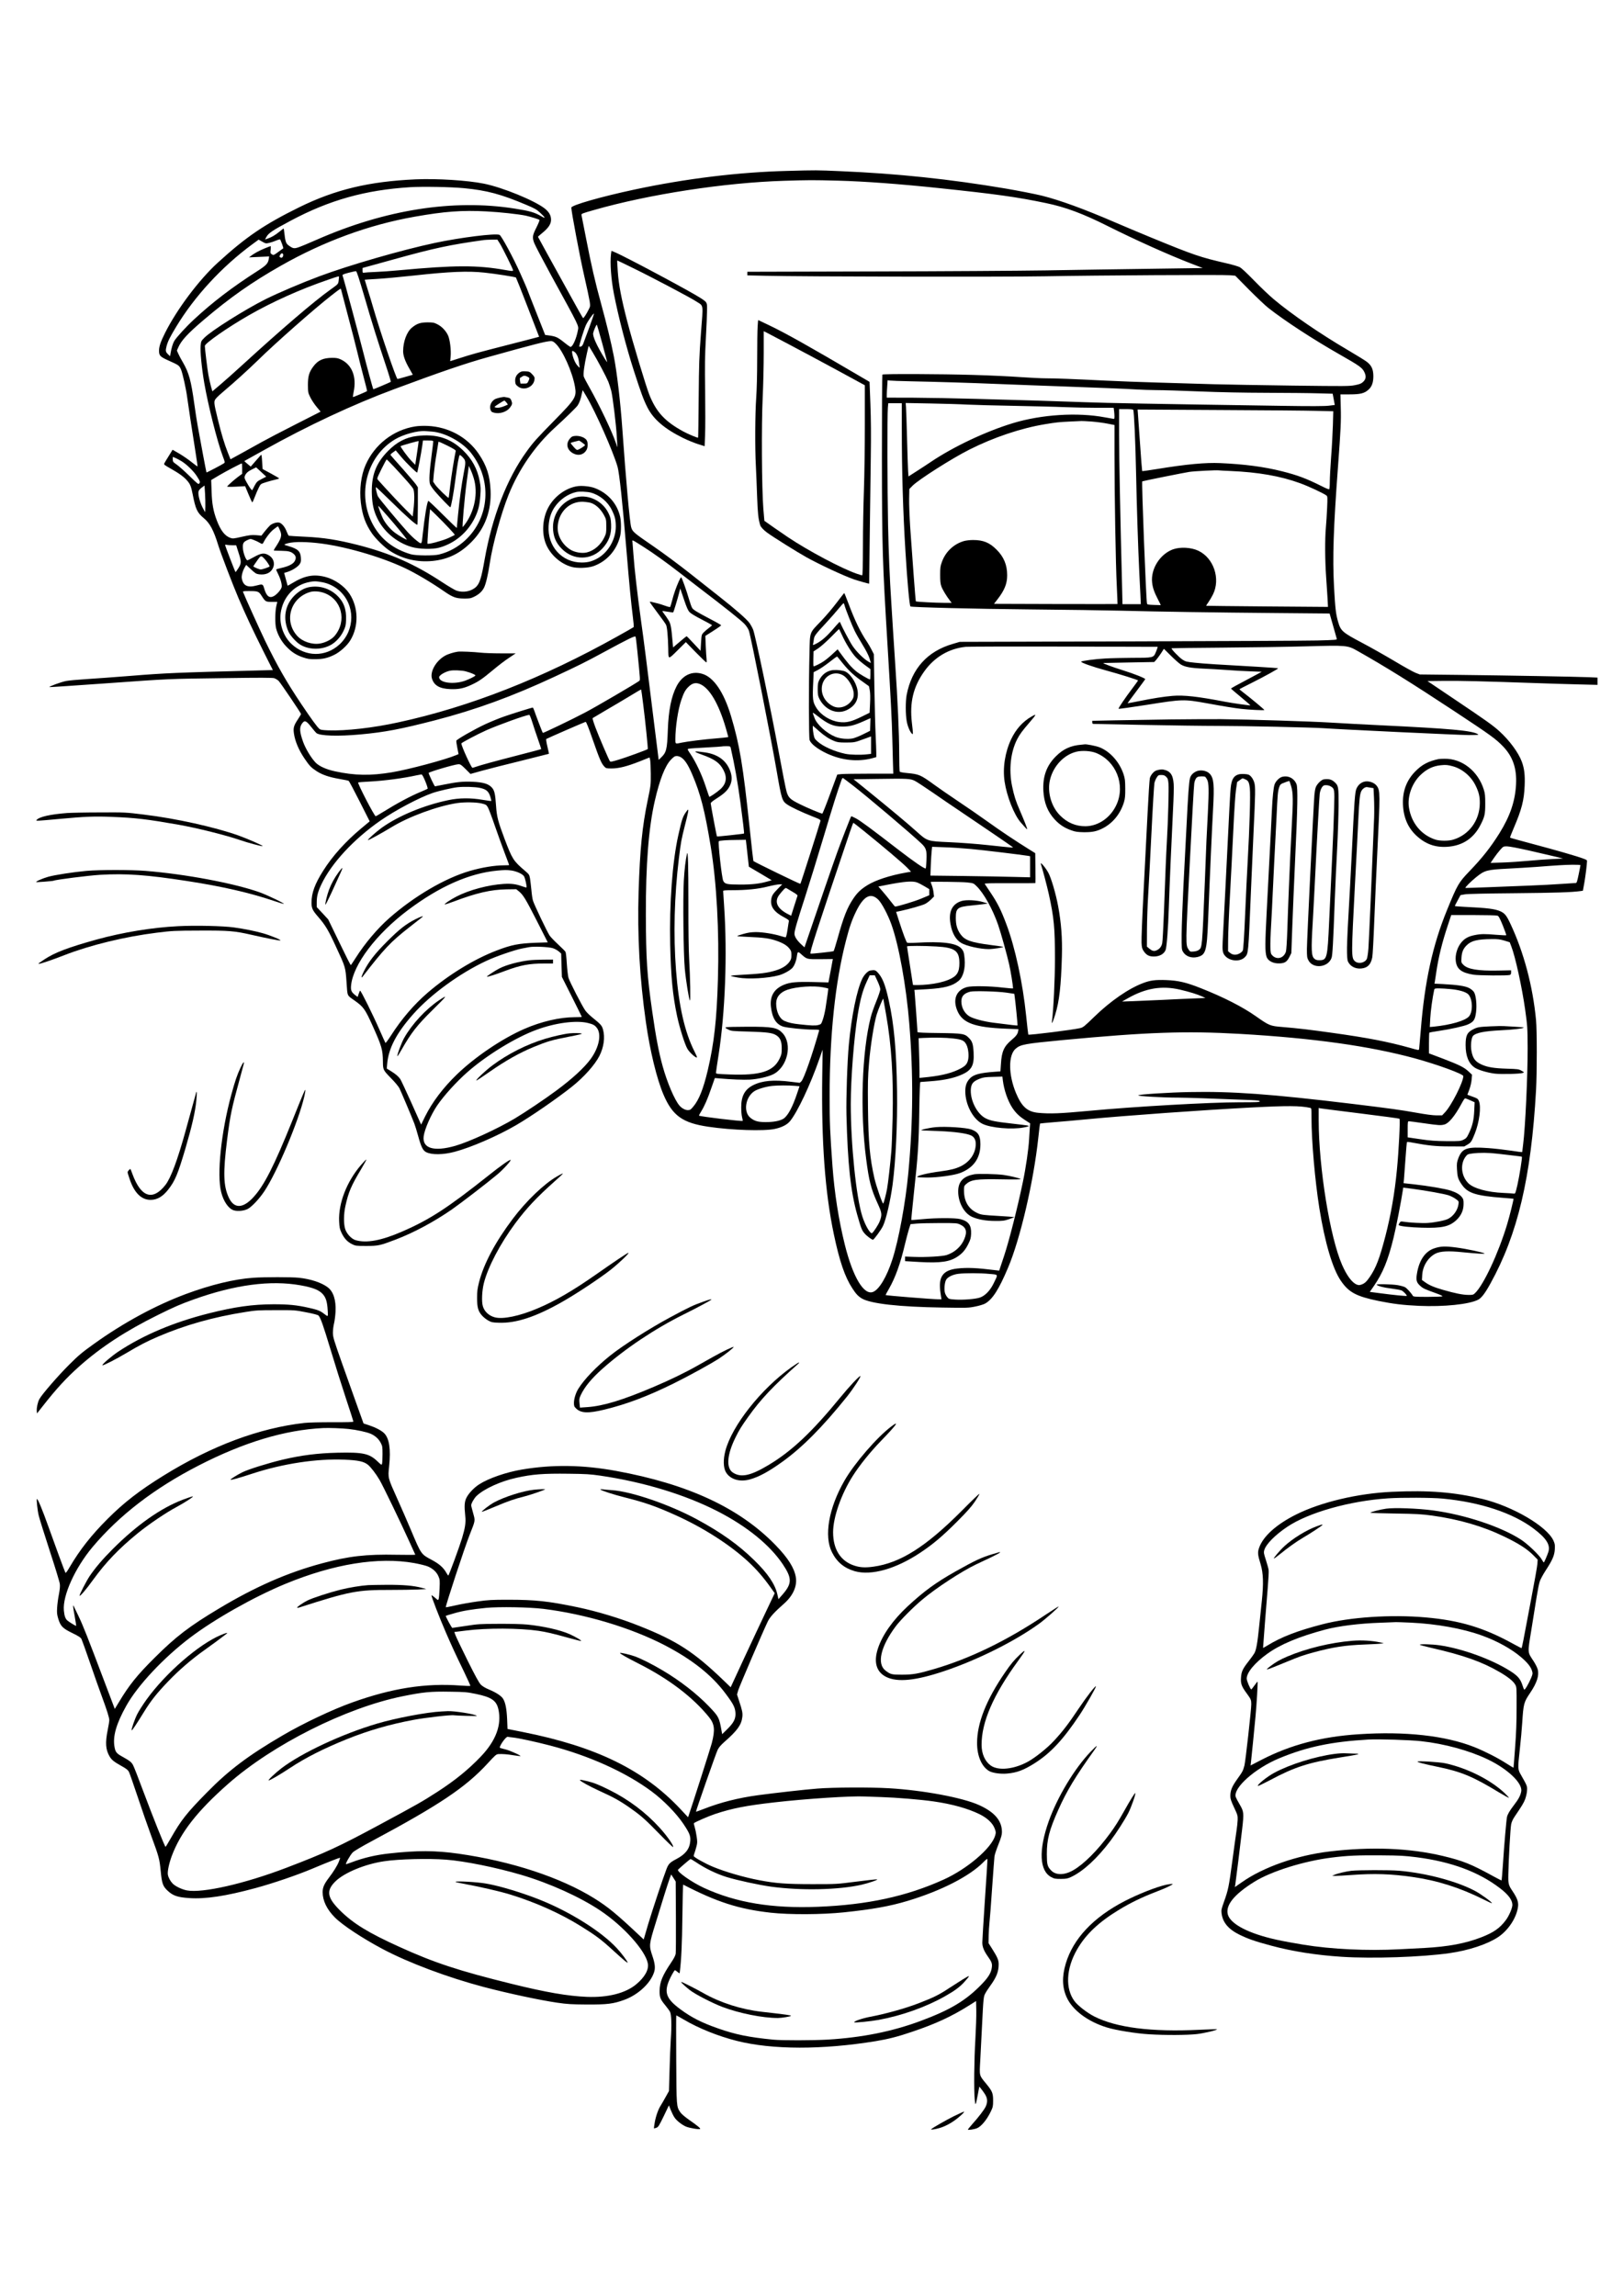 <?xml version="1.0" standalone="no"?>
<!DOCTYPE svg PUBLIC "-//W3C//DTD SVG 20010904//EN"
 "http://www.w3.org/TR/2001/REC-SVG-20010904/DTD/svg10.dtd">
<svg version="1.0" xmlns="http://www.w3.org/2000/svg"
 width="2480pt" height="3508pt" viewBox="0 0 2480 3508"
 preserveAspectRatio="xMidYMid meet">
<g transform="translate(0,3508) scale(0.1,-0.1)"
fill="#000000" stroke="none">
<path d="M12035 32469 c-742 -18 -1553 -117 -2340 -285 -510 -109 -965 -239
-965 -276 0 -60 132 -758 195 -1033 42 -181 80 -362 86 -402 9 -68 9 -75 -17
-124 -32 -65 -74 -129 -84 -129 -4 0 -94 159 -200 353 -106 193 -260 472 -342
619 -81 148 -148 269 -148 271 0 2 31 28 69 60 92 75 131 135 131 199 0 67
-29 119 -97 173 -156 122 -644 322 -928 379 -252 51 -714 80 -1045 66 -710
-32 -1225 -155 -1775 -425 -538 -265 -814 -453 -1247 -848 -289 -264 -624
-711 -806 -1073 -67 -134 -92 -207 -92 -271 0 -77 16 -93 147 -152 156 -70
161 -74 188 -134 25 -58 78 -296 95 -427 14 -107 79 -535 126 -828 20 -123 34
-225 32 -228 -2 -2 -42 28 -89 65 -46 38 -131 96 -188 130 l-104 60 -57 -93
c-32 -51 -63 -102 -69 -114 -10 -19 -2 -25 97 -81 129 -73 199 -123 252 -184
46 -52 61 -90 84 -208 45 -230 68 -280 171 -366 92 -76 150 -185 220 -413 42
-134 222 -604 308 -805 118 -275 212 -475 387 -826 l139 -276 -267 -7 c-1187
-31 -1371 -38 -1912 -82 -239 -19 -541 -41 -670 -49 -129 -8 -269 -21 -310
-29 -75 -14 -273 -87 -254 -93 6 -2 386 23 845 56 1023 73 939 69 1822 81 548
8 738 7 767 -1 21 -7 52 -26 69 -43 31 -33 341 -491 341 -505 0 -4 -22 -41
-49 -82 -62 -93 -72 -130 -60 -213 17 -120 73 -253 163 -386 76 -111 97 -134
182 -190 87 -57 192 -93 355 -121 68 -12 129 -24 136 -28 7 -3 82 -144 167
-312 l155 -307 -132 -110 c-235 -196 -438 -421 -577 -642 -129 -203 -180 -342
-180 -490 0 -85 15 -117 99 -214 113 -130 158 -205 276 -462 144 -310 144
-309 160 -539 16 -226 3 -195 125 -282 135 -96 158 -129 273 -383 141 -314
156 -366 158 -550 1 -123 4 -129 120 -248 62 -62 117 -129 132 -157 24 -48
188 -435 228 -540 11 -27 38 -115 60 -195 45 -164 72 -218 121 -242 86 -43
258 -41 433 5 251 66 657 242 940 407 229 133 626 407 855 589 184 147 350
333 420 471 67 134 87 282 54 402 -18 62 -31 77 -168 188 -37 30 -83 75 -101
100 -47 64 -241 441 -259 503 -8 29 -19 125 -25 214 -5 89 -14 170 -20 181 -5
10 -56 61 -111 112 -56 52 -115 113 -131 136 -36 52 -236 471 -255 534 -8 25
-19 97 -24 160 -6 63 -16 143 -21 178 -11 60 -14 64 -78 119 -178 152 -193
177 -310 484 -101 269 -120 340 -131 505 -13 188 -24 238 -65 283 -52 57 -131
80 -295 88 -147 6 -237 -3 -440 -44 -69 -13 -129 -26 -133 -26 -8 -2 -97 186
-97 204 0 15 395 131 452 133 34 1 45 -7 112 -73 l75 -75 168 47 c92 26 361
94 598 152 236 59 431 108 433 109 1 2 -9 51 -24 111 -14 59 -22 111 -17 115
9 8 581 257 601 262 10 2 43 -82 111 -277 101 -290 131 -361 176 -407 24 -26
31 -28 111 -28 110 0 233 31 429 108 l150 60 9 -37 c5 -20 9 -115 10 -211 1
-172 0 -179 -46 -400 -85 -406 -119 -752 -140 -1397 -21 -677 16 -1333 112
-2003 62 -436 166 -862 267 -1100 138 -325 292 -436 688 -494 359 -53 846 -69
1014 -33 108 23 188 64 233 119 115 141 311 557 449 953 l49 140 -6 -400 c-14
-1005 42 -1781 177 -2420 87 -414 169 -653 282 -826 57 -88 89 -122 147 -157
135 -79 568 -128 1225 -138 388 -6 403 -6 510 16 61 12 128 33 150 46 112 65
209 217 347 544 188 442 390 1311 463 1983 13 121 25 220 27 222 2 2 93 11
203 20 110 8 340 29 510 45 619 59 1770 141 2530 181 537 28 732 27 883 -6 22
-5 22 -8 22 -154 0 -349 53 -957 120 -1379 85 -528 202 -924 328 -1108 121
-178 236 -239 575 -309 223 -45 377 -64 617 -75 382 -17 771 23 907 94 49 25
106 99 186 245 418 754 623 1623 698 2956 15 274 15 908 0 1070 -49 518 -186
1035 -392 1473 -58 124 -85 158 -149 188 -83 38 -196 53 -557 70 -79 4 -143 9
-143 13 0 3 20 42 44 86 l43 80 69 12 c45 7 317 13 769 17 624 6 857 14 991
32 l41 6 22 121 c19 111 40 281 41 333 0 18 -21 27 -162 72 -90 28 -273 81
-408 118 -492 132 -602 163 -606 167 -3 2 23 69 57 148 121 283 157 422 166
646 7 163 -5 263 -44 368 -52 139 -190 326 -344 465 -98 89 -202 163 -696 495
l-401 270 247 3 c243 3 614 -6 1381 -33 217 -8 524 -17 683 -21 l287 -7 0 56
0 55 -132 6 c-200 8 -1241 27 -1953 35 l-630 7 -65 25 c-36 14 -182 95 -325
181 -143 85 -366 211 -495 279 -294 155 -323 180 -362 314 -36 122 -45 201
-64 540 -24 448 -9 899 61 1840 42 566 48 694 42 900 l-5 200 142 0 c163 0
225 16 287 72 52 47 74 109 74 208 -1 103 -27 161 -99 217 -28 22 -157 101
-286 177 -423 248 -866 551 -1140 782 -63 53 -196 179 -295 281 -114 117 -196
194 -223 207 -24 12 -112 38 -195 57 -412 95 -501 125 -1172 401 -154 63 -395
165 -535 225 -477 206 -845 340 -1121 409 -108 26 -356 75 -550 108 -849 144
-1664 230 -2529 266 -364 16 -365 16 -805 4z m770 -149 c407 -11 928 -49 1555
-115 856 -90 1174 -134 1620 -227 301 -62 569 -162 951 -354 415 -208 927
-438 1256 -565 l192 -74 -837 -12 c-460 -6 -1163 -17 -1562 -24 -399 -6 -1588
-14 -2642 -16 l-1918 -5 0 -27 0 -28 278 -6 c578 -14 3639 -19 4267 -8 818 15
2728 26 2830 16 l80 -7 210 -213 c116 -117 248 -242 295 -279 256 -201 689
-483 1095 -714 299 -170 342 -201 373 -267 31 -64 25 -109 -21 -151 -26 -24
-50 -34 -122 -48 -85 -17 -139 -17 -955 -7 -476 6 -1018 16 -1205 21 -187 6
-565 17 -840 25 -275 8 -637 21 -805 30 -528 26 -770 35 -910 35 -74 0 -254 9
-400 19 -146 11 -467 26 -715 33 -502 15 -1379 18 -1392 5 -4 -5 -7 -576 -7
-1270 2 -1400 7 -1568 89 -2917 45 -742 64 -1105 70 -1380 3 -124 7 -294 10
-377 l5 -153 -363 0 c-199 0 -392 -3 -428 -6 l-65 -7 -110 -298 c-60 -164
-114 -299 -119 -299 -20 0 -238 91 -349 147 -139 69 -168 96 -195 182 -12 36
-68 320 -125 631 -119 642 -355 1770 -388 1851 -12 30 -38 76 -57 103 -45 60
-212 207 -452 396 -101 79 -312 246 -469 370 -157 124 -400 304 -540 400 -306
210 -325 226 -345 294 -22 71 -81 728 -135 1496 -29 417 -83 875 -131 1120
-44 223 -109 489 -195 804 -90 327 -150 589 -224 971 -38 198 -72 369 -75 381
-4 18 12 25 193 76 843 241 1996 418 2902 446 389 12 434 12 825 2z m-5715
-115 c352 -34 565 -91 955 -256 124 -52 156 -70 206 -117 86 -79 93 -100 22
-57 -104 61 -177 82 -413 119 -936 147 -1974 -17 -3015 -474 -126 -56 -257
-110 -289 -120 -65 -21 -82 -17 -153 36 -34 26 -45 63 -59 192 -4 34 -8 62
-10 62 -2 0 -32 -23 -66 -51 -66 -53 -115 -82 -180 -105 l-38 -13 16 31 c34
66 89 103 379 258 588 313 1135 467 1820 510 195 12 628 4 825 -15z m345 -355
c200 -10 492 -42 600 -65 79 -18 196 -54 208 -65 4 -4 -15 -53 -43 -109 -64
-126 -69 -156 -38 -241 13 -36 130 -258 259 -495 447 -816 424 -766 408 -848
-22 -120 -79 -247 -111 -247 -7 0 -54 33 -104 74 -94 75 -122 87 -231 102
l-53 7 -140 354 c-77 194 -140 356 -140 358 0 3 -45 105 -99 227 -106 239
-290 578 -318 590 -67 26 -594 -40 -987 -123 -507 -108 -1308 -339 -1766 -510
-268 -100 -632 -255 -824 -351 -311 -156 -825 -479 -933 -588 -48 -48 -51 -53
-57 -119 -9 -88 16 -344 55 -571 60 -347 198 -892 283 -1120 34 -89 35 -96 18
-108 -24 -18 -264 -144 -267 -140 -3 3 -97 502 -135 717 -12 63 -34 211 -51
330 -49 354 -82 476 -172 631 -28 47 -60 107 -72 135 l-22 49 20 46 c47 108
143 212 382 416 409 348 742 582 1190 836 653 371 1343 624 2040 747 458 81
723 101 1100 81z m-3125 -498 c12 -34 21 -64 19 -65 -2 -2 -37 -27 -77 -56
-71 -52 -73 -53 -98 -36 -24 15 -25 20 -18 71 3 30 3 54 0 54 -4 0 -46 -16
-94 -36 -86 -35 -163 -78 -212 -117 l-25 -19 154 7 154 7 -7 -43 c-10 -64 -41
-96 -177 -183 -381 -244 -682 -474 -965 -737 -118 -109 -268 -273 -301 -328
-22 -37 -44 -111 -58 -195 l-6 -38 -30 28 c-39 38 -42 53 -24 125 20 75 51
138 146 295 281 466 697 917 1159 1258 l102 75 55 -31 c53 -30 57 -30 106 -19
29 7 77 23 107 36 30 13 58 20 61 17 3 -4 16 -35 29 -70z m3326 11 c39 -61
204 -394 204 -413 0 -13 -19 -13 -120 5 -427 76 -770 75 -1620 -4 -118 -11
-282 -23 -365 -26 -82 -3 -160 -8 -172 -11 -21 -4 -23 -1 -23 34 l0 38 478
132 c615 171 859 223 1377 295 17 2 69 5 117 6 l87 1 37 -57z m-3309 -169 c6
-17 -6 -46 -23 -51 -5 -1 -16 1 -24 7 -12 7 -12 12 0 34 15 29 38 34 47 10z
m1239 -639 c117 -404 205 -683 333 -1067 44 -131 76 -240 72 -242 -16 -10
-265 -116 -267 -113 -6 8 -102 360 -154 567 -54 215 -302 1138 -316 1174 -4
10 21 20 93 39 54 14 105 25 113 24 11 -2 46 -110 126 -382z m1837 360 c170
-18 469 -65 481 -75 4 -5 86 -210 181 -457 l173 -448 -41 -11 c-23 -7 -226
-59 -452 -117 -456 -117 -529 -137 -728 -201 l-138 -44 7 71 c9 101 -11 259
-40 323 -33 71 -97 138 -165 171 -49 25 -67 28 -151 28 -108 -1 -161 -19 -236
-81 -78 -64 -134 -213 -134 -360 0 -68 30 -153 95 -265 l53 -94 -111 -32 c-62
-18 -117 -33 -123 -33 -19 0 -268 731 -373 1095 -22 77 -60 203 -85 280 -24
77 -43 141 -43 141 1 1 88 7 192 13 105 6 354 29 555 51 555 61 830 72 1083
45z m-2223 -69 c0 -7 -3 -34 -6 -60 -7 -47 -8 -47 -128 -133 -248 -177 -741
-599 -1337 -1144 -118 -108 -270 -244 -339 -302 l-125 -106 -23 82 c-12 45
-29 123 -38 172 -16 90 -54 402 -54 440 0 39 351 284 667 465 360 207 792 401
1213 545 177 61 170 59 170 41z m30 -182 c0 -3 47 -182 104 -397 58 -216 123
-471 146 -567 23 -96 67 -269 97 -383 31 -114 54 -210 52 -212 -10 -9 -213
-95 -216 -91 -2 2 3 38 11 80 48 228 -25 413 -193 493 -45 21 -68 26 -135 26
-139 -1 -218 -37 -289 -133 -64 -86 -82 -148 -82 -281 1 -113 2 -118 37 -190
20 -41 64 -107 97 -146 l60 -72 -387 -197 c-213 -108 -443 -228 -512 -267 -69
-38 -204 -114 -301 -167 l-177 -97 -40 101 c-52 130 -99 285 -155 516 -62 255
-63 268 -26 313 16 20 71 71 122 113 158 133 366 322 512 464 276 271 870 794
1125 993 128 100 150 115 150 101z m3795 -585 c-42 -112 -82 -223 -91 -245 -9
-27 -23 -44 -36 -48 -12 -3 -24 -3 -26 -1 -8 8 71 263 102 330 31 65 113 182
122 173 2 -3 -30 -96 -71 -209z m195 -235 c41 -152 76 -284 78 -293 2 -9 -13
11 -34 44 -125 203 -190 347 -180 397 7 36 47 128 55 128 3 0 40 -124 81 -276z
m-707 -16 c107 -104 251 -425 292 -651 29 -161 11 -190 -315 -522 -268 -273
-323 -333 -423 -473 -300 -412 -527 -998 -642 -1652 -48 -276 -74 -359 -128
-414 -71 -70 -196 -95 -300 -60 -26 9 -120 64 -210 123 -430 284 -801 448
-1302 576 -316 80 -523 112 -805 125 -129 6 -240 13 -246 15 -6 2 -21 31 -34
65 -26 70 -73 125 -113 136 -38 9 -106 -12 -142 -44 -16 -15 -52 -56 -80 -91
l-50 -64 -81 7 c-70 5 -102 1 -219 -25 -132 -30 -138 -30 -179 -15 -82 31
-144 112 -201 260 -56 146 -76 258 -82 451 l-6 171 119 71 c105 62 335 183
349 183 3 0 5 -36 5 -80 l0 -79 -57 -42 c-59 -43 -165 -137 -172 -152 -2 -5
59 -6 136 -2 l139 7 51 -123 c28 -68 54 -124 58 -124 4 0 22 38 39 85 18 47
45 110 61 141 28 56 28 56 109 82 44 14 107 31 139 38 32 7 60 15 62 19 2 4
-54 37 -124 75 l-128 69 -7 105 c-5 94 -10 122 -19 110 -2 -2 -37 -43 -80 -91
l-76 -87 -50 42 c-27 23 -49 42 -48 43 1 1 139 78 307 171 659 368 1357 695
1985 928 715 266 1087 393 1435 490 702 196 884 242 957 244 25 1 42 -8 76
-41z m562 -128 c77 -126 209 -376 241 -453 13 -34 33 -96 44 -137 23 -92 76
-529 85 -700 3 -69 8 -138 10 -155 3 -16 -8 8 -23 55 -58 174 -253 582 -408
856 -41 72 -79 145 -84 162 -10 38 8 174 47 349 15 67 28 121 29 120 1 -1 28
-45 59 -97z m-277 4 c32 -22 60 -83 67 -145 3 -30 8 -65 11 -79 4 -24 2 -23
-29 11 -36 37 -72 121 -83 189 -7 44 0 48 34 24z m5132 -449 c431 -9 924 -24
1305 -40 193 -8 427 -17 520 -20 94 -3 339 -12 545 -20 206 -8 503 -20 660
-25 157 -6 348 -15 425 -20 77 -5 217 -9 310 -10 94 0 386 -9 650 -20 312 -13
675 -20 1035 -21 305 -1 656 -4 779 -8 l225 -6 16 -86 16 -86 -90 -11 c-66 -8
-269 -9 -726 -2 -2003 30 -2645 42 -2995 55 -214 8 -550 19 -745 25 -195 5
-607 17 -915 26 -308 9 -743 17 -967 18 l-408 1 0 41 c0 22 3 82 7 133 l6 92
36 -5 c20 -3 160 -8 311 -11z m-4951 -228 c146 -247 407 -837 477 -1076 28
-97 77 -552 139 -1306 41 -497 68 -772 95 -987 11 -84 17 -155 12 -159 -4 -4
-115 -68 -247 -141 -1140 -638 -2257 -1077 -3345 -1313 -387 -85 -811 -133
-1073 -123 -97 4 -120 8 -138 24 -34 29 -126 156 -269 369 -231 344 -370 587
-559 975 -83 173 -301 654 -338 748 -4 9 17 12 83 12 149 0 157 -3 203 -75 57
-88 61 -90 156 -90 l82 0 -15 -65 c-19 -84 -21 -269 -3 -340 23 -93 79 -196
148 -269 81 -88 156 -138 263 -174 72 -24 100 -29 185 -28 117 0 192 17 293
67 88 43 197 141 246 223 130 214 124 504 -15 712 -77 115 -225 218 -364 254
-180 47 -319 22 -509 -94 -38 -23 -70 -40 -71 -39 -1 2 -13 46 -27 99 l-26 96
52 16 c73 23 156 76 184 117 20 30 23 44 20 97 -6 100 -46 138 -188 179 -74
22 -75 22 -45 34 83 33 247 38 471 15 396 -41 961 -201 1349 -383 160 -75 406
-220 600 -355 133 -92 183 -110 300 -111 88 -1 107 2 155 25 74 35 126 81 156
141 28 54 63 204 88 373 45 294 171 754 287 1045 156 389 405 750 704 1023
177 162 329 310 351 342 26 38 50 103 64 178 7 32 13 57 15 55 1 -2 26 -42 54
-91z m4821 -499 c0 -650 18 -1263 56 -1878 28 -463 61 -821 76 -835 14 -13
999 -38 1813 -45 545 -5 1179 -14 1410 -20 569 -15 1440 -28 2391 -36 l791 -7
53 -186 c29 -102 55 -193 57 -202 4 -14 -27 -17 -299 -24 -167 -4 -1464 -10
-2883 -14 l-2580 -7 -105 -31 c-388 -112 -629 -378 -706 -780 -18 -96 -18
-295 1 -401 13 -78 52 -168 82 -193 17 -15 17 -2 -3 169 -36 309 20 546 187
782 155 219 376 351 634 378 44 4 723 6 1508 4 l1428 -4 -7 -21 c-3 -12 -15
-43 -26 -69 -32 -76 -42 -78 -350 -78 -144 -1 -333 -5 -418 -10 -153 -8 -370
-37 -370 -49 1 -16 176 -78 375 -132 217 -59 495 -146 495 -155 0 -3 -40 -58
-88 -122 -106 -140 -215 -300 -210 -310 2 -5 197 23 433 60 546 87 562 87 910
25 286 -52 414 -73 535 -87 107 -13 350 -25 350 -17 0 7 -214 186 -308 257
-39 30 -72 57 -72 60 0 3 89 49 198 103 191 96 391 207 392 217 0 3 -141 13
-312 23 -605 34 -814 47 -956 62 -135 14 -146 17 -195 49 -51 34 -174 162
-165 172 3 2 355 7 784 10 428 3 1009 12 1289 20 598 17 618 15 764 -68 433
-245 810 -479 1481 -921 559 -369 635 -424 747 -540 149 -155 211 -335 199
-576 -13 -261 -91 -489 -254 -751 -135 -215 -258 -372 -457 -579 -167 -174
-185 -205 -343 -592 -221 -539 -343 -1095 -402 -1839 -12 -146 -23 -274 -25
-286 -5 -21 -7 -21 -142 18 -333 93 -644 153 -1173 227 -348 49 -534 71 -775
91 -187 15 -201 21 -404 164 -203 143 -492 291 -844 430 -222 88 -342 116
-528 123 -161 6 -241 -4 -347 -44 -224 -83 -503 -276 -752 -518 -149 -145
-170 -162 -215 -172 -107 -26 -781 -110 -792 -99 -2 2 -17 132 -33 288 -52
505 -168 1043 -302 1398 -82 219 -135 324 -243 485 -45 66 -84 125 -88 132 -5
9 88 11 382 10 214 -1 391 0 393 3 1 3 2 106 0 230 l-3 226 -87 54 c-214 133
-443 286 -642 429 -118 85 -322 225 -452 312 -130 87 -294 200 -365 252 -206
150 -230 160 -412 177 -64 6 -108 14 -113 22 -4 7 -8 137 -8 289 0 281 -24
825 -60 1344 -11 160 -27 403 -35 540 -9 138 -20 318 -25 400 -26 399 -41 771
-50 1195 -11 532 -13 1692 -3 1793 l6 67 103 0 104 0 0 -392z m995 371 c99 -5
421 -14 715 -19 294 -6 643 -14 775 -20 132 -5 355 -10 496 -10 l256 0 7 -52
c8 -74 8 -118 -3 -118 -4 0 -66 11 -137 24 -418 79 -968 44 -1404 -88 -415
-126 -909 -359 -1255 -592 -49 -34 -147 -97 -217 -142 l-126 -81 -6 82 c-3 45
-10 269 -16 497 -6 228 -13 444 -16 479 l-5 64 378 -7 c208 -4 459 -11 558
-17z m2541 -80 c13 -22 34 -485 44 -979 10 -492 30 -1116 49 -1510 6 -107 13
-259 17 -337 l6 -143 -140 0 -140 0 -6 258 c-27 1048 -46 1988 -46 2325 l0
397 104 0 c66 0 107 -4 112 -11z m2803 -16 l254 -6 -6 -216 c-4 -119 -15 -337
-27 -486 -11 -148 -20 -318 -20 -377 0 -59 -4 -109 -10 -113 -5 -3 -55 17
-111 46 -240 120 -368 168 -609 229 -273 69 -580 109 -945 125 -224 10 -516
-17 -968 -91 -121 -20 -221 -33 -224 -31 -2 3 -18 194 -33 424 -16 230 -31
440 -33 467 l-4 49 1241 -7 c682 -3 1355 -9 1495 -13z m-3439 -163 c74 -6 183
-20 243 -32 l107 -21 0 -446 c0 -625 18 -1684 35 -2011 7 -151 12 -276 11
-278 -2 -1 -427 -1 -945 0 l-942 3 54 70 c107 138 147 238 147 366 0 159 -51
282 -163 393 -107 107 -202 146 -358 146 -49 0 -109 -7 -140 -16 -155 -45
-279 -162 -335 -315 -24 -65 -28 -88 -28 -199 0 -95 4 -138 18 -177 16 -48 79
-152 136 -225 l22 -28 -124 0 c-118 0 -418 16 -424 23 -4 3 -53 659 -85 1119
-11 171 -19 370 -17 452 l3 145 50 51 c90 92 606 420 869 552 374 188 786 326
1153 387 176 29 214 33 383 41 85 4 164 8 175 8 11 1 81 -3 155 -8z m-13911
-603 c79 -47 188 -153 236 -227 53 -83 57 -94 40 -116 -12 -17 -24 -9 -147
112 -73 71 -161 150 -195 174 -59 41 -63 47 -63 82 l0 38 38 -15 c20 -9 61
-30 91 -48z m1258 -201 l41 -38 -71 -37 c-64 -32 -74 -42 -104 -96 -18 -33
-34 -64 -36 -70 -6 -15 -40 30 -86 112 -36 63 -39 76 -30 100 16 43 49 73 114
104 l59 29 36 -33 c19 -17 54 -49 77 -71z m14763 49 c436 -18 776 -78 1075
-187 131 -47 370 -159 406 -190 14 -11 15 -35 8 -188 -4 -96 -13 -231 -19
-300 -16 -172 -14 -505 4 -755 8 -116 18 -266 22 -334 l6 -123 -928 7 c-511 4
-930 9 -932 10 -2 2 12 25 31 52 19 26 51 80 71 120 119 239 13 558 -223 669
-109 52 -278 61 -388 21 -200 -74 -342 -301 -318 -508 9 -81 33 -148 89 -256
25 -48 44 -87 43 -88 -1 0 -48 1 -105 3 -95 4 -102 5 -106 25 -14 72 -84 1857
-72 1863 14 7 657 136 721 145 85 12 407 28 450 23 11 -2 85 -6 165 -9z
m-15652 -545 l-3 -85 -20 35 c-55 93 -94 232 -81 283 4 16 24 40 49 58 l42 31
8 -119 c4 -65 6 -156 5 -203z m1138 -357 c38 -85 27 -123 -80 -285 -10 -16
-14 -29 -10 -29 5 -1 56 -3 114 -4 113 -2 150 -12 193 -53 32 -31 35 -64 7
-110 -25 -41 -97 -76 -202 -99 -43 -9 -78 -20 -78 -25 0 -5 13 -34 29 -66 39
-78 62 -163 55 -201 -8 -39 -75 -116 -123 -140 -67 -34 -111 3 -145 122 -19
65 -24 67 -116 42 -136 -37 -204 -4 -225 107 -8 40 13 117 47 175 l20 33 74
-69 c64 -60 79 -69 122 -75 101 -13 178 21 212 94 37 78 6 162 -74 203 -62 33
-108 26 -213 -32 -50 -28 -96 -51 -102 -51 -22 0 -66 114 -69 183 -5 79 6 98
75 129 41 18 42 18 95 -3 29 -11 67 -29 84 -40 42 -26 48 -25 67 17 22 45 86
131 123 165 28 25 86 68 92 69 2 0 15 -26 28 -57z m5562 -261 c144 -91 357
-244 547 -392 61 -48 198 -153 305 -235 402 -306 639 -496 688 -549 31 -34 56
-74 66 -103 35 -110 333 -1616 426 -2153 72 -418 82 -449 158 -500 62 -42 216
-115 380 -180 130 -51 133 -53 127 -79 -15 -59 -298 -947 -305 -954 -5 -6
-697 330 -718 349 -2 1 -28 229 -57 506 -102 963 -153 1267 -285 1709 -109
364 -264 592 -437 644 -161 49 -307 -21 -395 -190 -79 -153 -123 -369 -133
-665 -11 -302 -22 -347 -107 -427 l-33 -32 -64 512 c-126 1021 -161 1298 -206
1616 -56 404 -101 798 -115 1001 -6 85 -13 172 -15 193 -6 46 -20 51 173 -71z
m-6291 28 l62 0 35 -110 c46 -140 46 -165 -1 -240 -21 -33 -41 -60 -44 -60 -5
0 -159 399 -159 414 0 5 10 6 23 2 12 -3 50 -6 84 -6z m499 -212 c29 -31 74
-99 74 -111 0 -9 -109 -47 -136 -47 -20 0 -96 31 -113 46 -2 1 22 39 54 83 63
90 64 90 121 29z m879 -353 c96 -18 187 -63 259 -127 245 -218 245 -602 2
-825 -212 -194 -518 -191 -730 7 -125 117 -190 304 -167 474 33 232 188 411
406 467 87 22 133 23 230 4z m4814 -1050 c47 -471 46 -444 25 -460 -62 -45
-651 -390 -820 -479 -197 -104 -644 -319 -650 -313 -5 5 -110 279 -128 335
-10 28 -21 52 -24 52 -16 0 -311 -92 -434 -135 -73 -25 -203 -78 -288 -117
-161 -74 -438 -232 -447 -254 -2 -7 4 -56 15 -109 l19 -96 -36 -15 c-164 -70
-730 -221 -984 -263 -323 -54 -569 -50 -867 15 -133 28 -243 78 -296 132 -68
70 -154 212 -192 317 -57 160 -60 227 -11 289 35 45 59 35 132 -57 36 -46 73
-89 81 -96 53 -44 333 -53 676 -21 369 34 607 79 1135 215 625 162 1182 365
1830 667 367 171 475 225 735 366 405 219 494 263 502 244 4 -9 16 -107 27
-217z m8302 -205 c60 -39 152 -56 349 -65 85 -3 241 -13 345 -20 105 -8 270
-18 368 -21 l177 -7 -162 -87 c-247 -130 -308 -165 -307 -170 0 -3 67 -61 150
-129 82 -68 148 -126 146 -127 -5 -5 -277 34 -387 55 -420 81 -631 104 -802
90 -137 -12 -298 -37 -520 -82 -93 -19 -168 -32 -168 -30 0 2 61 84 135 183
74 99 135 182 135 184 0 14 -175 84 -340 135 -165 52 -314 107 -300 112 3 1
179 4 391 8 l386 7 31 34 c17 19 50 65 74 101 l43 67 105 -104 c58 -58 126
-118 151 -134z m-7316 -315 c143 -83 280 -339 384 -722 l20 -73 -22 -4 c-12
-3 -83 -10 -157 -16 -188 -15 -444 -47 -530 -65 -105 -22 -100 -25 -100 53 0
182 40 449 89 593 38 112 62 158 109 204 67 67 127 75 207 30z m-896 -301 c32
-250 75 -674 69 -678 -13 -12 -337 -130 -441 -161 -109 -33 -130 -37 -138 -24
-20 32 -171 383 -219 512 -29 76 -49 142 -44 146 5 4 96 58 202 120 107 62
271 159 365 216 94 58 172 103 174 101 2 -2 17 -106 32 -232z m-1694 -271 c20
-65 59 -182 87 -261 28 -78 49 -144 47 -147 -3 -2 -164 -45 -359 -95 -353 -91
-566 -149 -642 -176 -22 -8 -44 -14 -49 -14 -17 0 -169 332 -169 372 0 11 250
143 385 203 187 82 594 229 652 234 7 1 27 -49 48 -116z m3030 -385 c62 -272
106 -523 149 -838 37 -275 60 -470 55 -474 -6 -6 -409 -49 -413 -45 -6 6 -96
485 -96 506 1 12 31 37 88 73 115 73 168 122 203 192 35 70 38 138 10 221 -57
164 -186 262 -386 292 -184 27 -197 18 -50 -34 194 -69 273 -125 330 -236 59
-112 44 -208 -46 -291 -57 -51 -167 -126 -172 -116 -2 4 -28 79 -57 167 -57
172 -147 363 -229 485 -49 73 -50 75 -28 81 12 4 130 12 262 19 132 7 242 14
244 16 2 2 33 4 67 4 58 0 64 -2 69 -22z m-754 -151 c56 -38 106 -115 168
-262 125 -292 190 -545 280 -1090 92 -558 133 -1303 111 -2039 -18 -621 -58
-974 -156 -1391 -67 -282 -134 -450 -221 -552 -40 -48 -49 -53 -84 -53 -39 0
-92 29 -127 70 -73 84 -187 351 -256 600 -59 212 -104 448 -160 840 -79 547
-95 797 -97 1475 -2 763 42 1327 136 1737 76 332 158 540 249 634 44 45 58 54
88 54 20 0 49 -10 69 -23z m-3912 -363 c24 -59 40 -109 35 -114 -5 -4 -49 -24
-97 -44 -165 -68 -365 -175 -605 -324 -46 -29 -87 -52 -91 -52 -20 0 -281 503
-268 517 3 2 83 8 178 13 225 12 518 51 714 95 33 7 67 13 75 14 10 0 30 -35
59 -105z m6526 -58 c215 -165 915 -758 1057 -895 70 -67 82 -106 75 -252 -3
-66 -8 -123 -11 -126 -13 -13 -179 101 -419 286 -415 321 -582 444 -651 480
-36 19 -67 33 -69 30 -8 -8 -166 -416 -215 -554 -56 -154 -294 -845 -419
-1214 l-80 -234 -48 44 c-68 63 -105 120 -105 164 0 48 37 175 165 571 57 176
183 584 279 905 149 498 210 692 276 876 7 21 16 30 23 26 7 -4 71 -52 142
-107z m955 64 c30 -15 154 -97 275 -180 121 -84 315 -216 430 -293 257 -172
776 -526 790 -539 11 -11 12 -11 -390 32 -154 17 -410 36 -570 43 -351 16
-341 12 -520 173 -142 127 -381 326 -711 594 l-241 195 361 5 c466 7 506 5
576 -30z m-6646 -107 c97 -21 132 -51 159 -137 10 -32 16 -60 14 -63 -3 -2
-63 6 -134 18 -181 31 -356 30 -521 -5 -375 -78 -767 -241 -1020 -423 -88 -64
-218 -180 -210 -188 6 -6 210 106 358 196 265 163 707 325 1005 370 116 17
293 14 376 -6 64 -16 71 -20 94 -59 13 -22 62 -151 108 -286 47 -135 115 -323
151 -418 36 -95 66 -174 66 -177 0 -3 -35 -5 -78 -5 -144 0 -339 -32 -524 -86
-378 -110 -846 -384 -1228 -719 -182 -160 -375 -388 -514 -608 -38 -59 -71
-109 -75 -111 -4 -3 -83 153 -176 347 l-170 351 -87 94 -88 94 0 69 c0 97 16
160 69 274 152 323 494 693 901 976 230 160 595 353 797 423 92 32 297 79 383
89 98 11 269 6 344 -10z m5881 -670 c281 -227 576 -477 643 -545 l63 -65 -73
-13 c-247 -43 -469 -116 -593 -193 -100 -62 -153 -112 -216 -205 -94 -140
-148 -277 -240 -608 -29 -104 -57 -192 -61 -195 -12 -8 -347 -44 -353 -38 -16
16 77 303 598 1847 28 83 54 152 57 152 3 0 82 -62 175 -137z m-1807 -220 c6
-54 16 -147 23 -206 l12 -108 175 -103 174 -104 -58 -17 c-125 -36 -235 -49
-424 -49 -205 1 -234 7 -259 58 -22 47 -82 588 -67 604 11 11 116 19 272 20
l141 2 11 -97z m11961 -68 c157 -36 338 -78 401 -93 l115 -28 -160 -8 c-88 -4
-254 -16 -370 -27 -115 -11 -293 -23 -394 -26 l-184 -6 50 74 c28 41 72 98 98
127 46 51 48 52 102 52 32 0 175 -27 342 -65z m-8535 25 c183 -17 779 -89 874
-105 l32 -6 0 -161 0 -161 -247 6 c-137 4 -479 10 -762 14 l-514 6 6 161 c4
89 10 188 14 220 l6 59 190 -7 c104 -3 285 -15 401 -26z m9316 -247 c0 -5 -12
-68 -27 -140 -22 -107 -30 -133 -44 -133 -9 0 -106 -7 -215 -14 -110 -8 -334
-20 -499 -26 -165 -6 -451 -17 -635 -25 -184 -7 -337 -12 -338 -10 -8 7 86
101 163 163 132 107 164 115 495 132 118 6 305 17 415 25 349 27 437 32 563
34 67 0 122 -2 122 -6z m-16337 -82 c79 -11 171 -52 194 -88 17 -25 47 -162
38 -171 -2 -3 -30 5 -62 16 -99 36 -169 45 -287 38 -236 -15 -525 -92 -721
-193 -87 -45 -193 -115 -179 -120 6 -2 69 18 140 45 344 130 566 181 801 185
l151 2 39 -31 c67 -54 104 -115 276 -452 l167 -329 -182 -6 c-263 -10 -372
-31 -598 -118 -344 -131 -733 -369 -1055 -645 -209 -180 -401 -404 -560 -653
-43 -67 -81 -118 -85 -114 -4 4 -44 94 -90 198 -102 233 -289 610 -298 600 -4
-3 -14 -27 -22 -51 l-15 -45 -37 28 c-59 46 -71 73 -63 151 33 319 384 783
868 1147 482 362 935 563 1362 604 123 11 140 12 218 2z m6202 -183 c17 -6 65
-31 108 -56 l77 -46 0 -46 0 -47 -127 -53 c-98 -41 -352 -118 -395 -120 -4 0
-35 37 -69 82 -34 44 -90 113 -125 153 l-62 71 121 24 c275 54 399 64 472 38z
m760 1 c98 -11 101 -12 143 -53 112 -106 250 -354 334 -596 42 -122 135 -454
168 -601 23 -98 60 -330 60 -369 0 -3 -71 2 -157 12 -197 24 -477 28 -548 8
-163 -45 -221 -189 -145 -365 79 -185 264 -252 744 -271 l188 -7 -5 -34 c-7
-41 -32 -74 -102 -133 -114 -96 -149 -176 -160 -362 l-8 -116 -86 -6 c-227
-16 -323 -42 -379 -100 -52 -55 -72 -110 -72 -199 1 -204 118 -426 264 -497
128 -62 448 -90 628 -55 67 13 87 20 73 26 -11 5 -126 20 -255 34 -251 28
-327 43 -399 80 -136 69 -244 290 -225 459 9 75 40 109 135 146 54 21 85 25
205 28 l141 4 7 -58 c18 -146 74 -308 142 -414 53 -81 108 -135 202 -195 l73
-47 -5 -66 c-3 -37 -8 -116 -11 -177 -8 -151 -49 -433 -96 -657 -81 -388 -208
-890 -285 -1122 l-76 -228 -52 6 c-296 37 -436 43 -590 26 -221 -26 -291 -127
-255 -369 l15 -101 -46 0 c-85 0 -799 57 -808 65 -1 1 22 45 52 96 97 170 174
382 245 684 17 72 43 169 57 217 l27 86 96 9 c53 4 213 8 356 8 249 0 262 -1
307 -23 93 -44 111 -109 62 -224 -47 -113 -147 -202 -269 -242 -64 -20 -317
-35 -497 -28 l-138 5 0 -35 0 -35 218 -13 c328 -18 467 2 590 87 71 48 116
102 160 192 31 63 38 87 41 153 5 130 -39 190 -164 223 -80 20 -368 20 -583
-1 -90 -9 -165 -14 -167 -12 -2 2 16 188 40 413 62 565 75 763 82 1263 4 287
10 432 17 432 5 0 73 5 150 11 177 13 318 39 426 79 203 75 249 146 237 365
-7 122 -20 165 -68 214 -67 70 -92 74 -461 79 -221 2 -328 7 -328 14 0 20 -40
573 -44 609 l-4 36 197 11 c263 16 386 48 480 128 68 57 104 188 91 334 -8 97
-17 124 -54 163 -75 81 -296 108 -691 84 -66 -4 -126 -3 -133 1 -14 9 -62 137
-127 339 l-42 132 76 16 c125 27 322 83 366 105 23 11 63 41 90 67 l47 47 -7
60 c-3 33 -15 82 -26 110 -10 28 -19 51 -19 52 0 7 483 1 555 -7z m-2884 -92
c-82 -83 -99 -111 -107 -174 -13 -107 47 -188 199 -268 53 -28 75 -45 72 -55
-2 -8 -12 -68 -21 -132 -12 -78 -22 -118 -30 -118 -7 0 -41 9 -76 20 -104 33
-275 60 -377 60 -74 -1 -119 -7 -195 -29 -55 -15 -96 -30 -90 -33 5 -3 83 -8
174 -12 223 -9 319 -22 423 -58 104 -36 164 -73 202 -123 24 -30 28 -46 28
-96 0 -50 -5 -67 -29 -102 -41 -58 -111 -102 -208 -132 -133 -41 -230 -52
-574 -71 -68 -3 -120 -10 -115 -14 4 -4 54 -15 110 -25 157 -28 458 -11 626
35 71 20 167 72 204 112 30 32 59 104 68 168 11 84 16 88 61 48 97 -86 87 -83
300 -82 l190 2 -26 -142 c-15 -77 -30 -158 -34 -178 l-7 -37 -232 6 c-257 6
-352 -3 -446 -41 -152 -62 -219 -174 -201 -338 20 -171 78 -266 187 -302 60
-19 322 -46 455 -46 90 0 99 -2 94 -17 -105 -372 -232 -733 -270 -772 l-25
-24 -133 16 c-267 34 -439 18 -578 -51 -128 -64 -184 -165 -184 -337 0 -55 5
-124 13 -153 7 -29 12 -55 10 -56 -12 -11 -652 66 -668 80 -2 2 12 30 32 62
52 84 98 189 157 361 l53 151 61 -5 c191 -17 378 -24 473 -19 121 7 281 43
357 81 220 110 300 464 142 631 -79 84 -151 97 -537 96 -168 0 -315 -4 -325
-8 -16 -6 -11 -12 31 -33 48 -25 58 -26 315 -33 287 -9 362 -19 421 -56 61
-38 84 -92 84 -199 0 -80 -3 -97 -32 -157 -93 -197 -293 -261 -765 -243 -190
7 -208 9 -208 25 0 10 18 133 40 273 101 643 135 1539 85 2272 -8 121 -14 226
-15 233 0 9 34 12 137 12 218 0 398 18 546 56 73 18 152 33 176 33 l44 1 -62
-63z m227 -56 c48 -28 72 -47 68 -56 -3 -8 -26 -79 -51 -159 l-46 -146 -42 21
c-170 85 -220 190 -141 296 20 26 50 63 67 80 28 29 33 31 51 20 12 -8 54 -33
94 -56z m1302 -115 c52 -50 148 -231 200 -376 115 -320 228 -943 274 -1515 64
-781 59 -1499 -14 -2280 -42 -457 -149 -1037 -246 -1332 -84 -258 -197 -449
-290 -489 -141 -61 -310 220 -435 721 -94 379 -158 789 -188 1195 -38 517 -44
665 -44 1085 1 926 85 1727 249 2362 54 210 91 317 155 448 115 236 223 294
339 181z m9462 -245 c19 -7 36 -39 82 -151 31 -78 55 -145 52 -148 -3 -3 -68
0 -144 6 -184 16 -245 15 -338 -4 -91 -18 -146 -47 -195 -101 -69 -76 -107
-199 -94 -297 16 -123 87 -177 270 -207 82 -13 517 -16 556 -4 13 5 19 15 19
38 l0 33 -202 -4 c-302 -6 -459 20 -526 87 -34 34 -34 35 -30 110 5 86 27 138
80 190 70 69 162 92 379 94 95 1 129 -3 196 -23 l82 -25 25 -65 c61 -156 164
-630 211 -965 35 -252 36 -270 38 -585 1 -423 -36 -1223 -69 -1474 -8 -61 -14
-113 -14 -116 0 -4 -78 6 -172 21 -95 14 -251 32 -347 39 -327 23 -398 -1
-457 -155 -23 -63 -25 -80 -21 -165 6 -117 16 -153 70 -232 92 -137 212 -176
644 -209 82 -6 149 -12 150 -13 5 -5 -61 -272 -98 -393 -133 -440 -358 -922
-489 -1048 -28 -27 -35 -29 -107 -28 -83 1 -196 23 -386 78 -135 39 -208 70
-273 117 l-46 33 4 76 c8 138 89 268 203 327 74 37 195 44 415 21 223 -22 345
-29 334 -19 -18 16 -277 71 -430 91 -175 23 -241 20 -339 -13 -140 -47 -233
-185 -265 -396 -15 -92 -3 -129 54 -179 44 -39 63 -47 245 -113 66 -24 99 -40
91 -45 -7 -4 -110 -8 -228 -8 -183 0 -216 3 -223 16 -24 42 -93 118 -120 132
-16 9 -67 23 -112 31 -88 15 -337 20 -321 6 24 -22 105 -43 220 -57 70 -9 141
-22 159 -29 29 -13 89 -75 80 -84 -6 -6 -216 15 -402 40 l-162 21 63 91 c137
199 216 391 300 736 39 156 117 559 141 721 l7 45 141 -18 c211 -28 483 -77
551 -99 34 -11 83 -36 110 -56 48 -35 48 -35 42 -81 -12 -90 -77 -182 -158
-223 -49 -25 -197 -55 -313 -63 -82 -6 -279 5 -374 20 -35 6 -41 3 -56 -20
-10 -15 -15 -29 -12 -33 17 -17 173 -34 352 -39 310 -9 423 16 531 118 71 67
108 149 108 243 1 59 -3 75 -24 103 -30 40 -86 74 -168 101 -81 28 -352 74
-561 97 l-164 18 6 60 c3 34 13 174 23 311 9 138 20 253 23 257 3 4 38 1 76
-7 250 -47 361 -59 580 -59 l220 -1 46 27 c55 32 64 45 112 163 73 179 103
418 64 507 -15 33 -25 39 -96 64 l-79 29 30 80 c17 47 32 110 35 153 l6 73
-51 48 c-69 65 -142 101 -392 197 l-215 81 0 156 c0 85 3 158 6 161 3 3 68 15
144 26 178 26 388 73 445 99 89 40 110 71 125 191 13 108 -1 249 -30 300 -13
22 -41 46 -74 64 -60 32 -179 50 -404 62 l-128 6 6 32 c3 17 12 76 20 131 34
237 90 464 178 728 l52 157 342 0 c188 0 352 -4 365 -9z m-8571 -471 c281 -16
349 -66 349 -255 0 -141 -40 -201 -165 -253 -86 -35 -189 -59 -315 -72 -99
-10 -230 -13 -230 -5 0 2 -20 133 -45 291 -25 157 -45 290 -45 295 0 11 249
11 451 -1z m-5863 -26 c29 -9 69 -32 90 -49 l37 -33 5 -178 6 -179 152 -302
c84 -167 152 -305 152 -308 0 -3 -48 -5 -107 -5 -228 0 -516 -67 -773 -180
-339 -148 -750 -426 -1029 -695 -211 -204 -375 -421 -485 -641 l-61 -125 -149
333 c-82 183 -159 346 -170 363 -29 41 -71 77 -144 122 l-62 38 6 70 c20 239
142 472 397 760 267 302 714 628 1122 817 143 67 431 166 540 187 33 6 83 15
110 21 75 14 300 4 363 -16z m4130 -598 c40 -8 75 -16 77 -18 4 -3 -7 -84 -41
-303 -9 -55 -27 -132 -41 -172 -25 -70 -25 -71 -71 -83 -46 -11 -105 -9 -287
11 -104 11 -162 24 -226 51 -76 32 -128 139 -129 266 0 100 61 174 175 212
140 47 396 64 543 36z m5452 -35 c145 -34 269 -72 340 -105 l50 -23 -183 -7
c-100 -4 -308 -13 -462 -21 -154 -7 -359 -16 -455 -20 l-175 -6 87 49 c276
157 521 197 798 133z m4136 8 c128 -12 228 -41 267 -77 70 -66 78 -268 13
-341 -59 -66 -277 -129 -539 -156 l-59 -5 7 132 c5 109 35 324 60 436 5 20 11
22 73 22 38 0 118 -5 178 -11z m-6789 -54 l122 -18 5 -36 c12 -77 48 -443 44
-447 -4 -4 -90 6 -373 42 -146 19 -307 62 -365 99 -74 47 -120 134 -120 227 0
79 42 124 137 148 57 14 411 5 550 -15z m-6396 -463 c81 -20 106 -33 138 -74
76 -97 36 -300 -95 -479 -99 -134 -277 -298 -524 -481 -168 -125 -469 -327
-632 -425 -264 -157 -695 -356 -910 -418 -327 -94 -508 -40 -484 146 15 110
111 329 207 471 103 151 295 363 464 511 291 256 739 530 1055 645 284 105
602 147 781 104z m9963 -167 c1124 -65 1980 -185 2676 -374 346 -95 740 -239
740 -271 0 -93 -184 -455 -283 -557 l-41 -43 -86 0 c-55 0 -162 14 -305 40
-241 43 -409 66 -975 135 -1262 152 -1838 194 -2500 181 -295 -5 -763 -35
-777 -49 -14 -14 362 -36 622 -36 137 -1 492 -13 1093 -37 112 -5 142 -9 142
-20 0 -12 -51 -14 -308 -14 -453 0 -1615 -66 -2302 -131 -442 -41 -595 -47
-776 -30 -165 16 -252 93 -339 301 -117 280 -120 580 -6 678 76 66 141 77 716
132 1293 122 1882 142 2709 95z m-4381 -70 c141 -16 173 -32 206 -99 29 -58
40 -174 21 -240 -17 -62 -51 -93 -154 -141 -130 -60 -288 -95 -538 -118 l-48
-5 0 102 c0 55 -3 192 -7 303 l-6 202 69 4 c168 8 348 5 457 -8z m-2417 -724
l71 -6 -37 -110 c-70 -210 -141 -341 -207 -385 -55 -35 -154 -54 -283 -53
-110 1 -164 17 -225 67 -109 90 -76 314 61 405 50 33 178 71 274 81 81 9 252
9 346 1z m10321 -221 l66 -30 -6 -128 c-6 -143 -28 -235 -83 -349 -30 -63 -40
-74 -81 -95 -46 -22 -56 -23 -260 -22 -175 2 -246 7 -403 30 l-190 28 0 123
c0 111 2 123 18 123 9 0 112 -13 227 -30 232 -33 262 -35 318 -19 64 17 157
129 252 304 44 81 54 95 66 95 5 0 39 -14 76 -30z m-1677 -201 c322 -40 589
-76 594 -80 14 -12 -10 -491 -39 -784 -34 -355 -92 -686 -175 -1008 -89 -342
-144 -487 -240 -627 -49 -71 -79 -99 -127 -115 -32 -11 -43 -11 -73 1 -72 30
-151 137 -223 301 -184 419 -356 1482 -357 2207 l0 189 28 -6 c15 -3 290 -38
612 -78z m2095 -615 c72 -8 183 -21 248 -29 65 -7 120 -15 122 -17 8 -8 -37
-291 -67 -425 -32 -138 -33 -141 -58 -138 -14 2 -85 7 -157 10 -244 10 -458
69 -537 149 -109 110 -127 294 -39 408 26 33 34 37 103 46 116 14 243 13 385
-4z m-7767 -1836 c142 -13 136 1 65 -145 -53 -110 -132 -191 -211 -217 -68
-23 -259 -38 -375 -30 -91 6 -99 8 -121 35 -14 16 -30 45 -36 65 -16 49 -7
160 17 202 23 42 101 80 184 91 98 13 340 13 477 -1z"/>
<path d="M9336 31196 c-16 -137 2 -383 44 -601 68 -350 189 -817 305 -1177
113 -349 148 -444 208 -563 92 -181 262 -327 544 -466 67 -33 169 -75 226 -93
l104 -33 7 175 c4 96 4 393 1 661 -6 404 -4 541 11 816 10 182 18 376 18 433
1 114 2 112 -96 177 -145 96 -1163 640 -1314 702 l-51 21 -7 -52z m330 -208
c286 -139 887 -456 974 -514 114 -74 106 -23 71 -481 -27 -362 -30 -453 -35
-997 -3 -329 -6 -600 -9 -602 -6 -7 -150 53 -222 92 -284 154 -418 299 -524
566 -52 133 -256 808 -336 1117 -91 349 -131 562 -145 760 -11 167 -11 171 -6
171 2 0 106 -50 232 -112z"/>
<path d="M11577 30093 c-4 -54 -7 -276 -7 -493 0 -246 -6 -472 -15 -600 -17
-237 -20 -767 -5 -1040 5 -102 14 -311 19 -465 9 -255 18 -341 47 -438 8 -28
53 -76 108 -116 89 -65 456 -295 596 -373 203 -113 570 -284 730 -340 55 -19
229 -68 231 -65 0 1 4 331 9 732 5 402 12 943 16 1203 5 332 3 574 -6 810
l-13 338 -186 109 c-728 428 -1100 637 -1339 751 -96 46 -175 84 -176 84 -2 0
-6 -44 -9 -97z m478 -274 c165 -87 494 -263 730 -391 l430 -234 0 -599 c0
-330 -6 -780 -14 -1000 -8 -220 -15 -604 -15 -852 -1 -316 -4 -453 -12 -453
-6 0 -42 11 -80 24 -229 78 -740 349 -1054 559 -85 57 -360 248 -360 250 -1 1
-7 85 -16 187 -24 301 -30 1277 -10 1695 9 187 16 492 16 678 l0 337 43 -21
c23 -12 177 -93 342 -180z"/>
<path d="M12785 25873 c-60 -80 -166 -205 -235 -277 -187 -195 -173 -155 -181
-500 -12 -462 -11 -1290 2 -1323 22 -60 123 -138 263 -204 227 -106 471 -132
694 -73 l62 17 0 66 c0 36 -5 159 -10 273 -6 114 -14 438 -19 720 l-8 513 -33
65 c-18 36 -49 90 -69 120 -107 159 -188 328 -287 592 -33 87 -61 158 -64 157
-3 0 -54 -66 -115 -146z m120 -40 c13 -54 118 -319 157 -396 21 -43 75 -137
120 -210 51 -83 90 -159 104 -204 l22 -73 -40 23 c-67 37 -185 154 -242 241
-43 64 -160 286 -189 357 -6 15 -6 15 -124 -121 -85 -97 -164 -164 -236 -201
-50 -26 -58 -28 -54 -12 3 10 9 42 12 71 8 59 17 72 197 266 59 64 140 156
180 205 40 49 75 88 79 85 4 -2 10 -16 14 -31z m-41 -451 c56 -126 151 -278
215 -345 31 -32 93 -86 139 -119 l82 -60 0 -79 c0 -44 -2 -79 -5 -79 -21 0
-161 82 -210 122 -81 67 -134 129 -263 306 l-23 32 -82 -76 c-45 -42 -107 -92
-137 -111 -50 -33 -132 -73 -148 -73 -4 0 -6 51 -4 114 l3 114 72 47 c40 27
126 103 192 170 66 67 122 123 125 123 3 1 22 -38 44 -86z m-25 -388 c109
-139 185 -214 310 -305 l129 -93 12 -60 c8 -42 10 -106 5 -203 l-7 -142 -122
-60 c-154 -76 -234 -96 -341 -82 -138 17 -280 105 -350 216 -57 91 -62 131
-48 409 l6 137 66 34 c36 19 115 73 175 120 60 47 112 85 115 85 4 0 26 -25
50 -56z m-346 -853 c161 -126 244 -161 380 -161 110 0 180 18 320 80 l108 48
-3 -96 -3 -97 -104 -52 c-58 -29 -130 -58 -160 -64 -78 -16 -193 -5 -268 25
-136 56 -282 188 -317 288 -11 29 -21 59 -24 66 -7 21 6 14 71 -37z m27 -235
c78 -69 156 -119 225 -146 52 -21 77 -24 185 -24 123 1 127 1 253 47 l127 46
0 -133 0 -133 -60 -7 c-100 -12 -262 -8 -335 8 -164 35 -335 111 -419 185 -46
40 -52 51 -63 105 -7 34 -12 79 -13 100 l0 39 23 -19 c12 -11 47 -42 77 -68z"/>
<path d="M12701 24838 c-80 -18 -141 -67 -183 -148 -19 -38 -23 -60 -23 -140
0 -80 4 -103 24 -143 85 -172 269 -249 421 -175 133 65 188 169 162 309 -24
127 -124 266 -208 288 -64 16 -146 20 -193 9z m170 -69 c86 -43 173 -188 174
-291 0 -47 -5 -63 -30 -99 -65 -93 -184 -132 -277 -92 -126 56 -198 183 -178
311 25 153 178 238 311 171z"/>
<path d="M7942 29391 c-49 -32 -73 -77 -70 -135 3 -43 8 -53 41 -79 90 -73
239 -13 254 103 5 34 1 43 -34 81 -37 39 -45 43 -99 46 -47 3 -66 0 -92 -16z
m118 -66 c35 -18 36 -22 13 -70 -16 -33 -19 -35 -69 -35 l-51 0 -7 42 c-4 24
-3 44 2 46 5 1 18 9 28 17 25 19 48 19 84 0z"/>
<path d="M7640 29006 c-30 -7 -64 -17 -75 -23 -59 -33 -90 -104 -70 -163 10
-29 18 -36 57 -46 84 -21 191 13 240 78 36 48 39 64 22 107 -13 33 -21 40 -52
46 -20 3 -44 8 -52 10 -8 2 -40 -2 -70 -9z m99 -76 l22 -31 -46 -20 c-57 -25
-105 -34 -142 -25 -26 7 -25 9 47 56 41 27 80 49 86 50 5 0 20 -14 33 -30z"/>
<path d="M6343 28565 c-332 -53 -619 -276 -756 -587 -70 -158 -97 -376 -73
-579 24 -194 71 -325 169 -467 58 -84 193 -216 276 -269 193 -124 415 -176
651 -153 239 24 426 117 601 297 201 205 299 475 285 779 -10 228 -59 379
-181 560 -173 255 -460 412 -780 427 -68 3 -141 0 -192 -8z m260 -79 c200 -16
462 -159 593 -324 326 -410 289 -987 -87 -1336 -116 -107 -248 -179 -399 -217
-84 -21 -358 -19 -435 4 -262 78 -452 226 -574 448 -252 460 -99 1051 339
1309 127 75 342 133 460 124 25 -2 71 -5 103 -8z"/>
<path d="M6370 28419 c-168 -20 -304 -91 -440 -228 -191 -193 -261 -386 -247
-681 7 -138 27 -229 75 -333 97 -212 299 -385 530 -453 114 -34 320 -39 422
-11 237 65 434 230 546 457 53 110 73 190 84 342 8 99 6 133 -10 217 -35 187
-115 334 -252 468 -195 190 -413 258 -708 222z m2 -262 l-27 -178 -61 63 c-55
56 -171 215 -162 222 10 9 273 83 275 77 1 -3 -10 -86 -25 -184z m248 176 c0
-10 -11 -103 -25 -208 -34 -256 -41 -391 -25 -440 7 -21 42 -72 78 -114 73
-85 223 -241 233 -241 11 0 50 208 79 435 30 230 52 350 65 363 3 4 24 -12 46
-35 48 -52 49 -67 14 -247 -32 -169 -60 -373 -85 -621 -11 -110 -20 -204 -20
-210 0 -5 -97 87 -215 205 -118 118 -217 211 -220 208 -20 -19 -55 -231 -86
-513 -17 -160 -13 -155 -89 -97 -36 27 -99 87 -140 132 -146 162 -440 515
-455 547 -17 34 -38 133 -31 141 3 2 110 -99 238 -225 231 -227 383 -361 396
-349 3 4 6 134 7 289 l0 282 -26 40 c-15 22 -105 128 -200 236 -96 107 -180
202 -186 211 -11 12 -6 20 31 46 l43 31 86 -102 c79 -94 233 -244 242 -236 6
6 63 308 76 402 l12 87 79 0 c68 0 78 -2 78 -17z m344 -142 c-19 -82 -67 -382
-84 -526 -11 -99 -22 -184 -24 -190 -4 -13 -171 149 -208 203 l-29 43 10 122
c6 67 24 203 41 301 16 98 30 183 30 187 0 5 60 -21 134 -58 98 -49 132 -71
130 -82z m-943 -243 c187 -201 277 -305 293 -336 20 -38 21 -171 4 -320 l-12
-103 -104 103 c-83 82 -320 336 -425 455 -19 22 -19 22 52 167 40 80 75 146
80 146 4 0 55 -51 112 -112z m1229 -215 c55 -234 -17 -519 -179 -705 -13 -15
28 454 60 690 l33 244 33 -72 c18 -40 42 -110 53 -157z m-1319 -548 c107 -122
269 -318 284 -344 12 -21 -119 53 -188 106 -66 51 -136 134 -174 208 -22 43
-73 178 -73 194 0 8 29 -24 151 -164z m926 -170 c51 -54 93 -102 93 -105 0 -3
-46 -27 -102 -52 -97 -42 -302 -97 -316 -84 -5 6 22 393 35 484 l5 43 96 -93
c53 -51 138 -138 189 -193z"/>
<path d="M8743 28410 c-12 -5 -33 -26 -47 -47 -52 -75 -25 -163 63 -210 79
-41 158 -22 201 49 25 41 27 119 3 154 -34 53 -151 82 -220 54z m153 -92 c24
-17 44 -35 44 -38 0 -9 -73 -58 -105 -70 -21 -8 -29 -3 -70 43 -25 28 -45 55
-45 59 0 3 28 13 63 21 34 9 64 16 65 16 2 1 24 -13 48 -31z"/>
<path d="M8830 27653 c-177 -22 -362 -155 -453 -328 -88 -165 -102 -391 -35
-556 67 -164 222 -302 393 -350 81 -23 246 -18 327 10 205 69 361 242 414 461
17 70 17 217 0 295 -45 201 -189 364 -389 439 -66 25 -186 38 -257 29z m195
-98 c138 -36 262 -139 325 -269 48 -99 59 -148 60 -249 0 -196 -116 -398 -282
-489 -82 -45 -146 -62 -238 -62 -302 -1 -527 247 -507 559 8 116 36 204 91
286 77 115 203 203 331 232 46 11 165 6 220 -8z"/>
<path d="M8808 27484 c-210 -50 -358 -240 -358 -458 1 -137 41 -237 135 -331
180 -181 450 -177 621 7 100 109 139 217 132 368 -4 85 -9 105 -41 172 -88
182 -301 288 -489 242z m192 -80 c84 -13 175 -90 232 -199 30 -56 32 -67 32
-165 1 -95 -2 -111 -27 -164 -56 -120 -158 -209 -271 -236 -72 -17 -178 0
-246 40 -110 65 -188 186 -197 303 -16 211 121 397 315 427 56 8 71 7 162 -6z"/>
<path d="M6995 25124 c-63 -9 -152 -37 -195 -62 -139 -78 -233 -245 -199 -351
34 -105 117 -152 279 -159 127 -5 207 11 326 67 111 52 163 88 329 226 77 65
186 148 243 185 l102 68 -222 0 c-123 0 -263 5 -313 11 -108 12 -308 21 -350
15z m119 -300 c81 -21 157 -54 150 -65 -8 -13 -93 -55 -156 -78 -174 -63 -398
-33 -398 53 0 29 89 83 165 99 48 11 182 6 239 -9z"/>
<path d="M15759 24131 c-131 -75 -236 -192 -308 -344 -94 -199 -132 -440 -100
-650 33 -222 142 -498 242 -617 63 -74 99 -112 103 -108 4 5 -43 125 -114 290
-63 145 -86 219 -118 372 -51 249 -21 518 78 711 40 77 75 125 187 255 113
131 116 141 30 91z"/>
<path d="M17885 24089 c-280 -4 -664 -10 -852 -14 l-343 -7 0 -24 c0 -21 5
-24 38 -24 20 0 361 -7 757 -15 396 -8 905 -15 1130 -15 392 0 1427 -23 1605
-35 306 -21 2090 -105 2223 -105 146 1 160 2 137 15 -93 54 -413 83 -1490 135
-233 11 -568 29 -745 40 -337 20 -1237 48 -1685 53 -146 1 -494 -1 -775 -4z"/>
<path d="M16525 23703 c-164 -13 -278 -65 -391 -178 -143 -142 -203 -310 -191
-530 11 -181 65 -317 174 -435 74 -80 151 -130 255 -166 61 -22 93 -26 188
-28 130 -1 195 12 285 57 159 79 277 225 331 407 15 51 19 95 18 205 -1 123
-4 150 -27 220 -62 186 -209 349 -371 410 -53 20 -202 49 -224 43 -4 -1 -25
-3 -47 -5z m225 -127 c303 -123 447 -482 313 -784 -89 -201 -277 -333 -477
-335 -147 -1 -277 54 -386 163 -136 135 -200 358 -156 545 50 212 215 386 406
431 87 21 222 12 300 -20z"/>
<path d="M21985 23484 c-158 -33 -255 -84 -356 -186 -128 -129 -192 -286 -192
-473 1 -212 67 -380 200 -506 139 -132 290 -188 476 -176 234 15 406 129 511
337 62 122 71 161 71 320 0 124 -3 156 -23 220 -88 280 -332 472 -597 468 -38
0 -79 -2 -90 -4z m215 -111 c144 -39 279 -153 348 -295 50 -103 65 -167 64
-272 -3 -260 -163 -479 -404 -553 -74 -23 -209 -22 -278 1 -213 71 -361 250
-400 483 -29 173 45 381 181 508 93 88 188 132 304 144 78 8 105 6 185 -16z"/>
<path d="M17715 23321 c-22 -4 -50 -12 -61 -19 -34 -18 -73 -69 -84 -110 -5
-21 -21 -265 -35 -542 -14 -278 -41 -815 -61 -1195 -20 -379 -34 -729 -31
-777 4 -74 8 -92 33 -129 41 -61 83 -83 159 -82 85 1 152 39 176 100 17 45 39
328 49 648 11 341 39 985 65 1510 9 165 13 336 9 380 -11 143 -53 198 -164
219 -8 2 -33 0 -55 -3z m105 -109 c24 -24 29 -39 35 -106 7 -76 -6 -560 -25
-886 -11 -190 -24 -503 -45 -1088 -9 -227 -20 -435 -26 -462 -11 -53 -42 -90
-89 -110 -38 -16 -66 -8 -110 29 l-35 29 1 258 c1 143 9 376 18 519 9 143 32
578 51 968 19 389 40 729 45 755 6 26 22 64 36 85 22 34 28 37 70 37 37 0 51
-6 74 -28z"/>
<path d="M18270 23291 c-49 -27 -77 -59 -88 -106 -14 -53 -28 -247 -52 -735
-11 -223 -32 -632 -47 -910 -14 -278 -26 -608 -27 -735 -1 -215 0 -232 20
-265 41 -71 130 -103 221 -81 128 33 144 87 163 556 29 736 62 1457 76 1700
21 376 12 475 -50 543 -47 52 -150 68 -216 33z m146 -79 c6 -4 19 -23 29 -42
27 -51 29 -162 12 -500 -9 -162 -19 -358 -22 -435 -3 -77 -14 -363 -25 -635
-41 -999 -40 -995 -92 -1033 -16 -12 -48 -22 -80 -24 -51 -4 -54 -3 -75 29
-48 72 -48 65 17 1325 33 648 64 1196 69 1218 9 49 26 81 49 94 20 12 102 14
118 3z"/>
<path d="M18933 23251 c-73 -19 -106 -64 -123 -169 -6 -31 -17 -196 -25 -367
-33 -668 -95 -1906 -102 -2016 -7 -137 -1 -178 34 -219 73 -87 233 -99 306
-22 53 56 52 40 92 1012 14 333 32 740 40 905 28 582 30 684 11 749 -10 34
-30 71 -49 91 -28 30 -40 35 -92 39 -33 3 -75 1 -92 -3z m90 -75 c52 -22 64
-43 75 -140 11 -97 -4 -600 -33 -1116 -9 -157 -27 -521 -39 -810 -16 -364 -27
-533 -36 -552 -8 -16 -32 -37 -56 -48 -51 -25 -102 -20 -142 15 l-27 23 1 169
c0 92 12 389 27 658 15 270 38 724 52 1010 15 316 31 565 42 634 l17 114 40
28 c46 34 38 32 79 15z"/>
<path d="M19586 23210 c-41 -13 -93 -66 -110 -114 -16 -44 -32 -198 -41 -396
-5 -117 -16 -330 -80 -1560 -25 -475 -25 -597 -3 -673 21 -69 107 -112 209
-105 75 5 106 27 143 101 l28 56 14 383 c7 211 28 691 45 1068 37 773 42 1075
20 1130 -37 92 -131 138 -225 110z m143 -141 c31 -102 32 -211 9 -619 -9 -162
-19 -360 -22 -440 -4 -80 -13 -300 -21 -490 -8 -190 -19 -480 -24 -645 -6
-181 -15 -314 -22 -335 -34 -101 -140 -129 -210 -54 -21 23 -24 36 -27 120 -2
52 3 213 12 357 8 144 18 332 21 417 4 85 15 317 25 515 11 198 26 506 35 685
17 367 20 406 41 471 12 38 21 49 52 62 35 15 91 34 102 36 3 1 16 -35 29 -80z"/>
<path d="M20226 23173 c-38 -6 -109 -78 -123 -128 -7 -22 -15 -69 -18 -105
-13 -145 -115 -2237 -115 -2357 0 -116 2 -135 23 -174 71 -136 302 -111 354
38 14 39 25 231 48 863 9 228 25 591 37 805 11 215 21 509 22 655 1 291 -2
307 -61 361 -45 42 -90 53 -167 42z m111 -109 c55 -35 57 -43 49 -322 -3 -141
-17 -491 -31 -777 -14 -286 -34 -718 -45 -960 -26 -573 -32 -594 -152 -595
-35 0 -54 6 -74 23 -46 40 -51 131 -25 557 11 201 28 507 36 680 26 543 65
1243 71 1285 10 67 41 123 72 128 36 5 72 -2 99 -19z"/>
<path d="M20836 23135 c-50 -18 -84 -50 -109 -104 -23 -52 -32 -177 -72 -1001
-14 -283 -37 -711 -51 -950 -15 -245 -24 -488 -21 -557 4 -113 6 -125 31 -161
40 -58 117 -88 196 -77 91 12 137 61 159 170 6 28 20 284 31 570 11 286 32
754 46 1040 44 892 44 935 -7 1007 -40 56 -136 86 -203 63z m115 -90 l37 -6 7
-147 c4 -81 5 -217 2 -302 -33 -843 -79 -1891 -87 -1999 -6 -79 -17 -145 -25
-162 -33 -63 -135 -80 -185 -31 -52 53 -52 91 4 1167 20 369 43 813 51 987 15
313 24 397 46 441 18 37 60 66 88 62 14 -2 42 -7 62 -10z"/>
<path d="M15905 21878 c25 -73 94 -335 121 -457 79 -360 94 -513 94 -994 0
-305 -23 -783 -45 -942 -10 -68 11 -28 49 95 63 203 89 436 102 890 8 277 -10
510 -57 765 -35 189 -108 438 -152 515 -47 84 -129 176 -112 128z"/>
<path d="M10374 26203 c-42 -94 -80 -202 -104 -298 -13 -49 -26 -93 -30 -98
-3 -4 -37 4 -75 18 -37 14 -98 33 -134 41 -36 8 -74 17 -83 20 -10 3 -18 1
-18 -4 0 -5 52 -78 116 -163 64 -84 123 -167 131 -184 17 -31 30 -177 34 -360
3 -179 -6 -177 142 -31 l127 126 151 -155 c84 -85 156 -155 162 -155 6 0 7 19
4 48 -4 26 -9 117 -13 202 l-6 155 121 77 c67 42 121 81 121 85 0 4 -77 49
-172 98 -207 109 -252 137 -272 167 -9 13 -29 71 -46 128 -42 144 -112 340
-122 340 -5 0 -20 -26 -34 -57z m165 -477 c19 -20 98 -67 187 -112 84 -44 154
-82 154 -86 0 -3 -21 -22 -47 -41 -27 -20 -63 -51 -81 -69 -32 -34 -32 -36
-40 -158 l-7 -123 -104 111 c-57 62 -106 112 -110 112 -3 0 -51 -39 -106 -86
l-100 -85 -7 78 c-21 243 -29 284 -66 342 -19 31 -48 73 -65 94 -16 21 -28 40
-26 42 2 1 40 -3 83 -11 44 -7 81 -12 83 -10 6 5 68 211 89 294 l18 72 56
-165 c44 -131 63 -172 89 -199z"/>
<path d="M4720 26109 c-75 -15 -151 -59 -221 -128 -147 -148 -180 -353 -90
-553 25 -55 106 -147 166 -188 130 -89 334 -95 480 -13 77 42 153 126 193 212
32 67 37 87 40 171 7 164 -38 282 -144 379 -116 106 -270 150 -424 120z m225
-85 c276 -94 362 -428 169 -658 -45 -54 -136 -102 -221 -117 -124 -22 -274 29
-354 119 -205 230 -99 581 201 668 54 16 137 11 205 -12z"/>
<path d="M10474 22662 c-43 -66 -57 -109 -108 -337 -92 -408 -139 -1047 -125
-1682 11 -489 38 -768 105 -1086 39 -182 118 -433 158 -501 36 -62 146 -157
146 -126 0 6 -18 46 -40 90 -148 294 -238 693 -280 1235 -42 544 -26 1140 44
1715 31 250 36 277 90 493 51 199 60 247 49 247 -4 0 -22 -22 -39 -48z"/>
<path d="M10497 22035 c-21 -94 -38 -233 -48 -410 -15 -265 -6 -1130 15 -1345
17 -183 64 -471 78 -485 12 -12 5 348 -12 645 -7 111 -12 466 -11 820 0 605
-6 841 -22 775z"/>
<path d="M5173 21753 c-62 -85 -113 -178 -146 -268 -29 -78 -61 -209 -55 -226
2 -7 44 76 93 182 49 107 108 236 131 287 24 50 39 92 35 92 -5 0 -31 -30 -58
-67z"/>
<path d="M6347 21036 c-147 -75 -242 -150 -428 -335 -189 -189 -285 -312 -359
-460 -38 -76 -47 -117 -17 -79 328 425 427 529 712 752 105 82 194 152 200
157 24 22 -29 5 -108 -35z"/>
<path d="M14697 21316 c-147 -43 -207 -164 -173 -353 24 -140 82 -241 164
-289 79 -47 289 -94 418 -94 71 0 232 25 223 35 -3 2 -92 15 -199 29 -296 39
-386 71 -453 163 -51 72 -72 142 -72 250 0 150 25 169 245 190 80 8 168 18
195 22 l50 7 -75 23 c-94 29 -252 37 -323 17z"/>
<path d="M14300 17860 c-113 -10 -276 -50 -204 -50 10 0 125 -5 254 -10 241
-10 420 -35 489 -67 46 -22 71 -67 71 -128 0 -145 -89 -276 -234 -345 -78 -37
-152 -55 -301 -75 -201 -26 -371 -68 -359 -87 3 -4 71 -8 152 -8 163 0 409 34
502 69 206 78 311 226 311 438 0 135 -34 190 -140 228 -80 28 -389 48 -541 35z"/>
<path d="M14887 17140 c-156 -28 -233 -101 -244 -228 -14 -177 79 -364 211
-423 91 -40 214 -62 351 -62 116 -1 139 2 213 27 46 16 82 30 80 32 -2 2 -114
10 -249 18 -214 12 -253 17 -300 37 -146 62 -219 179 -219 353 0 60 3 69 28
92 79 72 160 84 543 77 201 -4 301 -2 294 4 -12 13 -164 49 -262 63 -101 14
-388 21 -446 10z"/>
<path d="M13298 20253 c-36 -6 -91 -62 -122 -125 -83 -172 -164 -567 -205
-1003 -24 -251 -43 -820 -37 -1075 19 -757 64 -1171 165 -1530 59 -207 71
-238 113 -285 32 -38 109 -95 127 -95 15 0 126 152 154 212 47 98 114 391 146
629 48 358 75 929 68 1429 -9 624 -46 1027 -127 1389 -55 246 -96 347 -173
429 -31 32 -44 35 -109 25z m111 -163 c23 -49 42 -104 42 -122 1 -19 -26 -99
-60 -183 -34 -82 -73 -193 -86 -246 -135 -529 -165 -1445 -70 -2164 44 -339
74 -457 172 -673 72 -157 74 -177 34 -283 -18 -47 -88 -156 -114 -177 -25 -21
-105 112 -150 253 -94 290 -177 1099 -177 1718 0 388 49 1014 106 1362 40 242
76 373 138 508 l45 97 39 0 39 0 42 -90z m130 -505 c84 -474 115 -967 100
-1590 -5 -209 -13 -435 -19 -502 -16 -196 -50 -492 -66 -579 -15 -80 -49 -213
-58 -221 -11 -11 -107 266 -135 387 -70 310 -92 551 -98 1075 -4 386 -2 470
16 685 22 264 75 599 117 740 25 82 97 255 101 241 1 -3 20 -109 42 -236z"/>
<path d="M22775 19400 c-172 -8 -198 -12 -260 -43 -96 -47 -120 -95 -120 -242
0 -169 47 -284 140 -346 52 -35 193 -77 303 -91 95 -12 392 -5 431 10 24 9 24
9 -20 34 -41 24 -55 26 -224 31 -196 6 -297 23 -385 63 -99 45 -135 94 -156
209 -15 82 -2 198 24 229 42 47 171 73 427 86 187 9 332 26 348 40 5 4 -54 10
-130 14 -76 4 -156 8 -178 10 -22 2 -112 0 -200 -4z"/>
<path d="M8087 20409 c-156 -18 -350 -70 -452 -122 -61 -30 -195 -118 -195
-127 0 -10 111 24 281 88 232 87 366 112 596 112 l133 0 0 30 0 30 -147 -1
c-82 -1 -179 -5 -216 -10z"/>
<path d="M6710 19799 c-200 -134 -412 -361 -533 -574 -42 -73 -115 -271 -104
-281 2 -3 30 40 60 94 149 262 237 376 478 613 226 222 237 240 99 148z"/>
<path d="M8705 19293 c-77 -7 -248 -45 -374 -83 -281 -84 -571 -231 -806 -406
-107 -79 -279 -243 -242 -230 10 3 106 67 212 141 233 162 446 282 660 370
209 86 277 106 540 157 166 32 213 44 190 49 -32 7 -114 8 -180 2z"/>
<path d="M1025 22659 c-259 -20 -427 -58 -467 -107 -13 -16 5 -15 362 18 377
35 529 41 790 30 361 -14 535 -35 1015 -119 284 -50 732 -162 945 -236 116
-40 328 -97 343 -92 16 5 -230 113 -370 163 -365 129 -960 261 -1443 319 -282
35 -288 35 -675 33 -214 0 -439 -5 -500 -9z"/>
<path d="M1320 21775 c-204 -19 -479 -61 -583 -90 -86 -24 -194 -72 -184 -81
5 -5 257 15 267 21 25 15 528 79 710 90 396 23 714 0 1330 -95 549 -85 957
-179 1345 -310 65 -22 124 -40 130 -40 30 1 -255 138 -374 180 -393 138 -1129
276 -1736 325 -230 18 -698 18 -905 0z"/>
<path d="M2720 20930 c-397 -20 -841 -93 -1245 -204 -435 -121 -641 -199 -801
-306 -93 -63 -89 -59 -83 -65 8 -7 206 59 394 133 392 153 926 283 1413 343
235 29 267 31 652 32 446 2 532 -5 795 -65 242 -55 417 -89 438 -86 29 4 -156
80 -273 112 -133 36 -271 64 -435 87 -160 23 -590 33 -855 19z"/>
<path d="M3677 18773 c-56 -121 -83 -201 -143 -419 -155 -570 -223 -1221 -154
-1488 35 -140 111 -250 189 -276 62 -20 167 -9 223 24 63 37 171 153 245 263
198 296 529 1082 614 1457 11 49 17 91 15 94 -7 7 -24 -33 -201 -473 -279
-693 -431 -992 -597 -1170 -159 -171 -292 -171 -371 -3 -84 178 -90 382 -27
883 49 384 66 469 198 950 27 99 52 192 56 208 12 52 -11 27 -47 -50z"/>
<path d="M2996 18383 c-5 -18 -59 -213 -161 -583 -122 -442 -225 -719 -308
-824 -194 -246 -372 -188 -502 164 -15 41 -29 77 -31 79 -7 8 -44 -32 -44 -48
0 -9 15 -60 34 -113 71 -207 181 -312 323 -309 97 2 181 52 262 155 106 135
149 238 267 639 99 340 148 553 164 725 11 113 10 160 -4 115z"/>
<path d="M5513 17278 c-214 -250 -343 -580 -331 -855 5 -97 9 -119 36 -176 39
-84 90 -140 160 -174 55 -27 62 -28 217 -28 186 0 211 6 450 97 278 106 582
269 859 460 140 98 540 405 696 536 91 76 223 222 201 222 -23 0 -154 -93
-341 -242 -620 -492 -895 -671 -1315 -853 -317 -138 -544 -180 -710 -132 -64
18 -139 99 -161 172 -25 82 -23 231 5 355 47 211 88 306 239 558 46 78 83 145
80 147 -3 3 -41 -36 -85 -87z"/>
<path d="M8509 17106 c-193 -110 -469 -375 -671 -643 -270 -358 -446 -689
-518 -972 -25 -100 -30 -139 -30 -239 0 -147 16 -204 76 -271 23 -26 66 -60
96 -76 47 -26 65 -30 155 -33 269 -11 576 91 986 326 219 125 560 352 727 482
127 100 295 260 272 260 -14 0 -215 -135 -502 -336 -352 -246 -617 -400 -890
-515 -271 -115 -524 -167 -647 -135 -92 24 -161 88 -185 171 -21 72 -13 238
16 353 63 247 248 600 479 912 171 230 324 394 609 648 65 58 118 107 118 109
0 9 -21 -1 -91 -41z"/>
<path d="M3870 15559 c-291 -20 -652 -108 -1034 -250 -460 -172 -948 -436
-1396 -757 -183 -131 -240 -178 -378 -316 -166 -164 -422 -459 -460 -530 -26
-48 -44 -132 -40 -183 l3 -37 86 109 c213 272 363 434 559 609 331 295 715
546 1210 790 244 121 347 165 543 235 627 224 1172 296 1627 215 199 -35 295
-75 351 -145 41 -52 59 -113 66 -233 7 -110 10 -107 -57 -56 -58 45 -94 59
-227 89 -188 43 -313 55 -543 55 -322 -1 -592 -39 -990 -139 -539 -136 -997
-330 -1379 -582 -107 -71 -257 -200 -246 -211 8 -9 209 93 363 185 216 128
309 176 490 254 411 176 842 298 1332 375 161 26 199 28 465 28 290 1 290 1
465 -33 115 -22 180 -40 188 -50 33 -40 69 -143 182 -516 66 -220 172 -556
235 -746 63 -190 115 -351 115 -357 0 -8 -90 -11 -322 -10 -189 0 -367 -4
-428 -11 -690 -78 -1415 -349 -2150 -804 -369 -228 -610 -415 -860 -666 -247
-247 -421 -470 -571 -725 -41 -71 -65 -103 -69 -94 -12 20 -168 446 -265 718
-82 231 -156 410 -170 410 -11 0 7 -174 27 -255 10 -44 86 -285 167 -535 82
-250 152 -479 155 -508 5 -36 0 -86 -14 -160 -12 -59 -24 -150 -27 -202 -5
-81 -2 -106 17 -170 35 -114 67 -147 215 -219 98 -48 127 -67 140 -91 8 -16
67 -181 131 -366 63 -185 145 -416 181 -513 77 -208 113 -323 113 -361 0 -16
-11 -85 -25 -154 -39 -194 -31 -296 30 -401 32 -53 66 -81 190 -150 68 -38 91
-57 106 -86 10 -21 70 -192 133 -381 63 -189 155 -455 206 -593 121 -328 127
-352 146 -544 18 -188 33 -229 107 -298 82 -76 152 -99 329 -111 248 -17 558
30 1009 152 272 74 628 195 869 296 237 100 421 172 426 167 2 -2 -6 -28 -18
-58 -25 -63 -82 -155 -158 -254 -67 -89 -90 -142 -90 -212 0 -130 64 -264 187
-387 115 -117 424 -320 733 -484 397 -210 990 -432 1541 -578 373 -98 856
-201 1121 -240 160 -23 218 -26 458 -28 310 -1 400 10 566 70 211 76 402 251
458 422 22 64 15 132 -25 250 -54 160 -53 173 51 507 37 121 95 308 128 416
34 107 71 224 84 258 l24 64 35 -54 34 -54 3 -530 c2 -291 0 -549 -3 -572 -4
-28 -27 -73 -71 -138 -133 -198 -173 -296 -175 -429 -1 -100 10 -129 86 -221
31 -38 64 -83 73 -100 22 -41 27 -209 12 -421 -6 -93 -15 -309 -19 -480 l-9
-310 -52 -93 c-28 -51 -62 -110 -75 -130 -36 -54 -75 -165 -91 -260 -8 -46
-13 -85 -11 -87 2 -2 18 2 36 9 30 11 41 29 113 177 l79 165 29 -72 c16 -40
41 -90 56 -112 32 -49 112 -112 176 -140 52 -22 205 -48 216 -36 9 9 -40 50
-171 141 -63 44 -113 87 -131 113 -60 89 -59 83 -63 814 -2 367 -2 667 1 667
3 0 56 -30 118 -66 226 -133 520 -251 808 -324 541 -136 1305 -137 2120 -4
198 33 340 69 565 146 353 119 601 234 870 404 l100 63 3 -147 c2 -81 -5 -277
-14 -437 -19 -313 -24 -775 -10 -920 10 -105 14 -99 47 73 l23 124 24 -29 c13
-15 40 -53 60 -83 42 -65 46 -120 15 -191 -21 -47 -106 -159 -210 -275 -35
-39 -63 -75 -63 -79 0 -11 97 4 139 21 67 28 153 133 213 260 30 63 33 78 33
164 0 112 -13 143 -106 256 -109 133 -104 113 -90 363 6 119 18 349 26 511 22
443 23 458 53 510 13 25 46 74 72 110 97 134 130 218 130 333 0 62 -20 107
-98 231 l-57 90 2 116 c2 63 7 156 13 205 6 50 24 286 40 525 17 239 33 455
36 480 3 25 30 106 60 181 42 106 54 149 54 190 0 173 -111 304 -350 412 -251
114 -858 227 -1375 257 -285 17 -863 14 -1095 -5 -184 -14 -661 -68 -905 -101
-303 -41 -576 -110 -828 -209 -66 -25 -120 -45 -122 -43 -5 6 305 892 331 945
18 37 49 73 102 120 199 175 261 260 275 382 7 60 -1 100 -49 244 l-32 99 17
61 c17 59 386 918 454 1057 33 67 101 142 250 273 136 121 201 268 177 404
-24 141 -120 292 -309 487 -552 569 -1336 933 -2441 1135 -506 92 -966 99
-1435 20 -238 -40 -509 -133 -653 -226 -77 -49 -161 -137 -194 -204 -31 -59
-35 -126 -19 -279 11 -101 -1 -180 -49 -340 -45 -147 -201 -570 -210 -570 -4
0 -16 18 -28 39 -47 83 -109 138 -227 201 -163 87 -158 80 -320 465 -51 121
-142 330 -203 465 -148 330 -145 317 -126 499 28 262 2 431 -79 508 -43 41
-130 86 -230 119 l-82 27 -92 256 c-51 141 -156 436 -234 656 -133 377 -141
404 -142 475 0 41 8 107 18 145 9 39 19 118 22 176 9 176 -32 306 -119 372
-93 71 -260 127 -440 146 -108 12 -534 12 -698 0z m1455 -2310 c123 -13 280
-47 341 -74 67 -30 120 -77 152 -139 25 -47 27 -60 27 -171 0 -66 -3 -131 -7
-145 -7 -26 -8 -25 -71 35 -126 120 -221 140 -612 131 -303 -7 -546 -38 -837
-106 -214 -51 -520 -146 -613 -192 -82 -40 -189 -108 -182 -114 8 -8 121 23
331 92 466 153 986 232 1411 214 210 -9 292 -27 356 -77 44 -35 124 -139 179
-233 53 -90 327 -659 452 -935 49 -110 92 -203 94 -207 2 -3 -125 -4 -283 -1
-470 10 -734 -21 -1143 -131 -526 -141 -1022 -359 -1577 -692 -451 -270 -657
-428 -979 -749 -270 -268 -391 -419 -548 -681 l-62 -102 -154 406 c-264 698
-328 861 -402 1016 -40 83 -73 153 -75 155 -11 16 -7 -23 17 -154 15 -82 25
-152 24 -154 -4 -5 -106 57 -135 82 -31 28 -45 69 -53 153 -21 227 170 649
438 969 407 484 943 897 1618 1244 694 357 1322 546 1908 574 85 4 285 -3 385
-14z m3846 -713 c664 -97 1297 -290 1795 -545 448 -230 796 -513 994 -807 144
-215 144 -296 -2 -464 l-63 -72 -17 76 c-36 155 -145 317 -352 519 -243 237
-503 423 -876 625 -421 227 -999 426 -1300 446 -52 4 -115 9 -140 13 -29 3
-41 2 -35 -4 17 -17 213 -80 366 -118 313 -79 475 -135 773 -269 429 -192 841
-456 1122 -717 121 -112 232 -240 336 -387 l66 -92 -132 -278 c-73 -152 -224
-476 -337 -718 l-204 -441 -105 101 c-455 438 -717 608 -1287 834 -300 120
-650 225 -950 288 -448 93 -646 114 -1059 114 -246 0 -303 -3 -465 -26 -101
-14 -251 -40 -334 -59 -82 -19 -151 -32 -153 -30 -10 9 288 915 364 1106 90
228 87 211 54 331 -16 57 -30 111 -30 121 0 29 46 109 82 143 115 109 369 225
609 277 243 54 410 67 799 62 263 -3 329 -7 481 -29z m-2840 -1336 c86 -16
180 -39 211 -53 75 -33 131 -86 158 -150 21 -48 22 -62 17 -187 -3 -74 -9
-145 -14 -158 -9 -23 -9 -23 -56 19 -26 23 -50 39 -53 36 -8 -8 121 -341 219
-567 104 -238 139 -314 274 -593 58 -120 103 -220 100 -223 -3 -3 -71 -1 -150
5 -537 40 -1047 -40 -1657 -259 -300 -107 -750 -320 -1060 -502 -526 -307
-826 -533 -1160 -874 -311 -317 -390 -417 -550 -697 -40 -70 -76 -130 -80
-132 -9 -6 -193 454 -350 873 -66 178 -131 345 -145 371 -24 49 -49 69 -175
139 -79 44 -97 67 -110 142 -30 161 27 358 181 632 173 310 570 733 974 1039
372 282 972 621 1452 820 743 307 1425 417 1974 319z m1969 -699 c646 -80
1339 -288 1855 -555 418 -217 718 -454 929 -736 121 -161 148 -213 154 -297 6
-89 -25 -152 -125 -250 l-78 -77 -8 44 c-38 214 -42 222 -199 386 -184 190
-434 385 -695 540 -160 96 -335 184 -433 219 -80 28 -218 60 -226 52 -8 -8 96
-67 285 -163 462 -234 825 -510 1073 -815 88 -109 97 -195 44 -401 -21 -79
-298 -946 -349 -1092 l-13 -39 -115 123 c-564 602 -1289 956 -2409 1179 l-235
47 -6 149 c-7 155 -25 252 -61 311 -25 43 -105 96 -213 141 -58 24 -103 51
-127 75 -28 28 -84 130 -206 375 -92 186 -175 359 -183 384 l-17 46 177 22
c317 41 817 39 1111 -4 118 -18 224 -42 452 -106 98 -27 185 -49 195 -49 25 0
-86 66 -177 106 -144 63 -396 120 -645 145 -71 7 -247 12 -431 11 -292 -1
-321 -3 -507 -32 -108 -16 -200 -30 -206 -30 -9 0 -106 179 -99 184 1 2 59 19
128 39 131 38 262 60 490 83 198 19 656 11 870 -15z m-1028 -1300 c237 -49
312 -100 343 -232 54 -239 -36 -482 -269 -726 -188 -197 -396 -366 -666 -540
-226 -146 -309 -193 -865 -492 -640 -345 -835 -435 -1442 -667 -636 -243
-1281 -389 -1516 -345 -75 14 -176 62 -217 103 -38 39 -66 91 -75 138 -8 49
17 169 60 286 135 360 389 685 861 1101 684 602 1798 1162 2664 1338 317 64
425 75 725 70 231 -3 261 -6 397 -34z m568 -666 c85 -9 341 -64 560 -121 602
-156 1162 -409 1558 -703 179 -133 373 -331 480 -489 98 -145 117 -191 109
-273 -10 -116 -74 -198 -209 -269 -101 -53 -122 -74 -152 -150 -46 -117 -220
-639 -282 -847 l-68 -233 -41 38 c-372 351 -500 456 -714 590 -515 320 -1268
568 -2081 683 -347 49 -625 50 -1050 3 -210 -23 -394 -66 -584 -138 -37 -14
-73 -26 -78 -26 -16 0 65 143 102 180 21 21 141 92 291 172 1037 555 1436 823
1772 1189 117 128 131 139 165 141 60 3 131 -2 227 -18 50 -7 97 -14 105 -13
30 0 -141 79 -217 100 -43 11 -84 22 -91 25 -28 9 88 178 117 170 9 -2 45 -8
81 -11z m5630 -910 c225 -7 592 -37 795 -66 280 -40 522 -107 702 -195 119
-59 201 -136 232 -219 20 -54 21 -60 7 -109 -56 -192 -426 -508 -786 -671
-567 -257 -1166 -386 -1919 -416 -703 -28 -1250 62 -1741 287 -187 86 -423
251 -399 280 15 18 178 158 189 162 5 2 42 -19 82 -46 145 -98 320 -182 473
-229 168 -51 498 -122 680 -147 459 -62 1027 -50 1380 30 110 25 264 78 237
82 -12 2 -156 -14 -320 -35 -297 -38 -297 -38 -667 -38 -400 0 -563 12 -813
60 -234 44 -525 129 -712 207 -121 51 -290 146 -290 163 0 8 5 26 11 42 6 15
19 59 29 96 17 62 17 77 5 160 -7 51 -21 116 -30 145 -9 30 -15 56 -12 58 18
18 227 109 327 142 260 86 472 127 900 176 486 56 1185 101 1385 90 33 -2 148
-6 255 -9z m1580 -1564 c-22 -331 -40 -627 -40 -659 0 -64 25 -127 82 -208 60
-84 71 -112 64 -168 -9 -82 -51 -152 -155 -260 -240 -248 -477 -391 -931 -560
-435 -162 -893 -254 -1420 -286 -222 -13 -704 -14 -835 -1 -374 37 -575 78
-840 171 -253 88 -409 168 -577 292 -241 178 -265 279 -130 531 20 37 40 67
45 67 5 0 23 -12 41 -27 28 -24 31 -24 33 -7 24 198 35 433 40 857 3 268 9
486 12 485 516 -267 853 -375 1336 -429 290 -32 777 -30 1118 5 438 46 702 93
975 175 515 155 950 378 1162 595 33 35 56 51 58 43 2 -7 -15 -285 -38 -616z
m-8235 608 c283 -21 767 -119 1153 -233 435 -129 895 -337 1207 -546 353 -237
687 -609 724 -806 18 -95 -46 -210 -177 -319 -164 -137 -433 -205 -756 -192
-291 12 -622 69 -1141 197 -812 200 -1192 325 -1725 568 -470 213 -700 354
-900 551 -201 199 -220 304 -77 446 135 134 454 267 749 310 218 33 675 45
943 24z"/>
<path d="M2790 12167 c-335 -128 -696 -382 -1066 -751 -158 -158 -268 -288
-355 -416 -51 -77 -161 -291 -153 -299 10 -10 101 97 207 244 195 269 396 478
682 711 167 136 433 316 595 402 129 70 270 162 245 161 -11 -1 -81 -24 -155
-52z"/>
<path d="M8155 12320 c-165 -18 -449 -108 -605 -193 -70 -38 -196 -135 -187
-144 2 -2 94 34 203 80 199 84 293 117 454 157 77 19 298 95 309 106 6 6 -91
3 -174 -6z"/>
<path d="M5625 10863 c-108 -7 -287 -36 -420 -69 -172 -43 -430 -127 -508
-166 -66 -33 -157 -96 -157 -108 0 -5 19 -3 43 5 761 244 875 266 1382 265
154 0 341 3 415 6 l135 7 -70 19 c-128 34 -286 47 -535 46 -129 -1 -257 -3
-285 -5z"/>
<path d="M3375 10101 c-337 -141 -843 -580 -1136 -986 -55 -77 -120 -178 -143
-225 -40 -80 -93 -236 -84 -246 6 -5 77 101 185 277 108 176 197 288 374 473
164 171 358 338 544 470 116 82 267 194 343 253 32 26 4 20 -83 -16z"/>
<path d="M6745 8933 c-223 -11 -695 -100 -985 -186 -534 -158 -1150 -446
-1460 -682 -96 -74 -213 -185 -194 -185 21 0 173 89 329 192 236 156 515 297
870 440 327 131 648 224 1010 292 180 34 579 80 621 71 32 -6 357 -15 351 -9
-25 26 -348 77 -447 72 -19 -1 -62 -3 -95 -5z"/>
<path d="M8864 7881 c12 -19 150 -94 282 -155 243 -110 338 -164 514 -290 140
-99 215 -167 421 -379 108 -111 200 -199 204 -195 16 15 -93 172 -205 294
-213 235 -474 431 -765 576 -166 83 -241 113 -349 138 -97 22 -110 24 -102 11z"/>
<path d="M14715 4842 c-44 -27 -136 -86 -205 -131 -161 -107 -240 -146 -476
-237 -203 -78 -504 -162 -740 -206 -120 -23 -255 -70 -241 -84 9 -9 252 15
372 37 355 65 725 197 1016 362 146 82 230 145 294 217 97 109 96 112 -20 42z"/>
<path d="M10410 4795 c0 -7 83 -82 133 -120 83 -64 337 -195 493 -255 257 -98
622 -171 851 -170 62 1 187 21 199 33 8 8 -66 19 -446 62 -315 36 -636 139
-895 287 -102 58 -318 168 -331 168 -2 0 -4 -2 -4 -5z"/>
<path d="M6960 6330 c0 -4 44 -14 98 -24 275 -51 578 -120 743 -171 390 -121
762 -288 1074 -482 230 -143 310 -203 485 -363 177 -161 230 -206 230 -192 0
17 -97 147 -165 219 -234 253 -705 550 -1165 735 -273 110 -622 216 -834 252
-134 24 -466 42 -466 26z"/>
<path d="M10750 15195 c-152 -53 -226 -88 -512 -242 -307 -165 -724 -430 -913
-582 -214 -171 -397 -362 -488 -508 -38 -60 -67 -154 -67 -216 0 -47 4 -57 33
-85 75 -73 185 -77 430 -18 342 83 661 203 1062 401 236 117 562 296 692 380
96 63 223 163 223 176 0 12 -166 -67 -315 -151 -71 -40 -180 -102 -242 -136
-185 -105 -415 -216 -664 -322 -475 -202 -767 -291 -1011 -309 l-116 -8 -7 67
c-6 59 -4 74 18 122 59 127 165 256 336 408 343 304 800 610 1236 826 206 102
425 220 425 228 0 9 -28 1 -120 -31z"/>
<path d="M12092 14191 c-463 -330 -907 -891 -1008 -1276 -35 -133 -32 -257 8
-326 65 -111 212 -155 369 -110 141 40 287 120 494 269 306 220 614 531 987
995 95 119 215 303 205 314 -11 10 -168 -157 -303 -322 -440 -537 -747 -826
-1104 -1039 -274 -164 -421 -194 -543 -112 -104 70 -88 272 40 532 60 121 87
165 195 317 191 269 380 469 772 818 5 5 7 11 4 14 -2 3 -55 -31 -116 -74z"/>
<path d="M13619 13287 c-219 -165 -564 -564 -715 -827 -241 -418 -316 -848
-191 -1095 75 -150 188 -243 348 -289 253 -71 625 33 999 281 197 131 340 252
565 477 156 157 217 225 274 309 40 60 70 111 66 115 -3 3 -123 -111 -265
-255 -550 -553 -943 -802 -1355 -858 -123 -17 -201 -13 -290 16 -210 68 -325
248 -325 510 0 228 124 582 300 859 106 167 265 364 430 535 237 244 294 324
159 222z"/>
<path d="M21271 12289 c-522 -24 -1085 -157 -1464 -346 -303 -151 -507 -334
-568 -511 -24 -68 -21 -105 23 -247 42 -139 47 -297 19 -565 -12 -107 -30
-283 -41 -390 -25 -249 -45 -360 -73 -408 -12 -21 -52 -76 -88 -122 -91 -116
-110 -157 -116 -250 -7 -91 9 -135 86 -239 66 -91 71 -101 71 -168 0 -85 -88
-867 -104 -933 -22 -84 -29 -97 -110 -210 -81 -113 -106 -173 -106 -260 0 -42
11 -74 57 -173 54 -115 57 -125 55 -192 -2 -38 -9 -110 -17 -160 -8 -49 -37
-261 -65 -470 -53 -395 -61 -434 -129 -625 -36 -101 -41 -122 -35 -170 17
-140 104 -244 275 -328 132 -64 233 -100 484 -167 325 -88 691 -145 1080 -170
467 -30 1219 -5 1645 56 294 42 575 135 742 245 160 107 287 304 305 474 6 66
-15 123 -84 227 -63 93 -68 112 -65 258 3 207 31 705 43 765 7 35 26 77 52
115 118 174 138 208 161 266 13 35 27 93 29 128 6 71 3 78 -87 236 -56 96 -56
96 -22 407 14 123 30 302 36 398 19 291 24 313 120 455 105 155 141 268 117
360 -7 28 -36 85 -64 128 -94 142 -92 116 -34 473 28 170 64 395 80 499 17
105 38 215 49 245 10 31 50 105 89 165 105 161 136 232 141 326 4 67 1 84 -21
133 -100 218 -621 523 -1085 636 -432 104 -817 135 -1381 109z m775 -104 c575
-55 1071 -219 1389 -459 195 -147 259 -249 224 -357 -18 -56 -63 -159 -69
-159 -4 0 -17 19 -30 43 -39 69 -214 237 -320 306 -304 198 -863 383 -1352
447 -235 30 -582 43 -708 25 -87 -12 -240 -51 -240 -62 0 -3 170 -9 378 -12
330 -5 400 -9 563 -31 412 -57 778 -163 1104 -321 219 -105 351 -190 445 -285
l66 -67 -4 -64 c-2 -35 -46 -284 -98 -554 -51 -269 -103 -545 -116 -612 -13
-68 -26 -123 -29 -123 -3 0 -62 31 -130 68 -444 245 -811 356 -1334 402 -527
47 -1160 5 -1582 -106 -379 -98 -625 -193 -838 -324 -36 -22 -65 -38 -65 -35
0 18 54 717 71 910 11 132 18 258 14 280 -3 22 -22 91 -42 153 -33 101 -35
116 -24 151 26 90 166 231 349 354 328 220 955 397 1542 436 212 14 666 12
836 -4z m-486 -1895 c396 -19 793 -91 1085 -197 236 -85 453 -206 601 -333 98
-85 146 -146 164 -207 12 -40 11 -48 -15 -110 -37 -88 -95 -187 -105 -176 -4
4 -16 33 -25 63 -33 102 -73 148 -190 222 -283 179 -731 342 -1078 392 -115
17 -317 22 -301 7 5 -4 83 -25 174 -46 491 -112 779 -214 1045 -370 128 -74
207 -138 237 -190 23 -40 23 -44 22 -350 0 -222 -6 -396 -23 -615 -12 -168
-23 -306 -24 -307 -2 -1 -52 30 -112 68 -136 87 -326 183 -487 248 -442 175
-1050 243 -1768 196 -565 -36 -1041 -162 -1483 -390 l-168 -87 6 48 c8 72 54
525 70 705 17 181 37 521 31 527 -2 2 -24 -24 -47 -57 -24 -34 -46 -61 -49
-61 -14 0 -70 130 -70 165 0 93 122 240 313 378 202 146 486 264 887 371 208
55 521 94 850 105 118 4 222 8 230 9 8 1 111 -3 230 -8z m155 -1811 c358 -39
739 -144 1020 -279 306 -147 533 -364 510 -488 -11 -62 -40 -117 -110 -208
-68 -89 -98 -140 -108 -185 -9 -38 -44 -441 -62 -724 -9 -132 -18 -241 -20
-243 -2 -2 -57 25 -122 61 -346 190 -466 238 -774 312 -512 122 -1094 145
-1734 69 -498 -59 -1009 -238 -1338 -469 l-108 -75 6 33 c7 40 77 608 106 857
28 242 25 264 -37 370 -28 47 -55 99 -61 115 -46 137 294 440 667 594 420 174
800 253 1360 285 159 9 632 -6 805 -25z m-70 -1773 c530 -68 950 -224 1275
-473 128 -97 190 -182 190 -256 -1 -48 -51 -166 -99 -230 -90 -122 -186 -190
-373 -263 -244 -95 -508 -144 -868 -164 -107 -5 -280 -15 -385 -20 -493 -26
-1044 0 -1469 70 -137 22 -322 56 -410 76 -428 94 -707 240 -745 388 -35 141
98 305 404 496 258 161 758 318 1185 371 241 30 397 37 760 34 283 -2 352 -6
535 -29z"/>
<path d="M20120 11762 c-157 -57 -365 -185 -492 -302 -72 -66 -177 -190 -161
-190 4 0 40 25 78 56 139 113 262 200 360 258 115 67 292 183 300 197 9 13 -2
11 -85 -19z"/>
<path d="M20665 10013 c-332 -27 -705 -117 -998 -242 -109 -47 -176 -85 -254
-145 -97 -75 -90 -73 234 60 216 89 258 104 422 149 298 81 486 110 786 121
110 4 220 10 245 14 l45 6 -55 12 c-123 27 -286 37 -425 25z"/>
<path d="M20397 8285 c-297 -38 -685 -159 -926 -289 -110 -59 -265 -184 -250
-201 4 -3 87 37 186 89 371 199 591 270 1068 346 293 46 339 58 224 59 -42 1
-103 3 -135 5 -32 3 -108 -1 -167 -9z"/>
<path d="M21660 8167 c0 -11 101 -37 300 -78 368 -75 547 -150 948 -394 79
-47 146 -84 149 -81 3 2 -28 35 -67 73 -216 204 -574 383 -910 455 -92 19
-420 39 -420 25z"/>
<path d="M20650 6499 c-85 -10 -208 -39 -260 -62 l-35 -15 50 -1 c28 0 140 6
250 14 342 25 598 17 926 -30 378 -53 725 -163 1082 -341 71 -36 131 -63 134
-60 10 9 -164 137 -252 184 -277 150 -755 277 -1170 312 -143 12 -618 11 -725
-1z"/>
<path d="M15165 11336 c-171 -51 -267 -97 -565 -264 -301 -170 -477 -298 -729
-531 -225 -209 -386 -435 -455 -643 -70 -209 -26 -363 127 -438 174 -85 452
-56 892 92 504 170 1067 451 1435 716 100 71 315 261 306 269 -2 2 -91 -54
-197 -125 -592 -396 -1150 -668 -1706 -831 -249 -73 -320 -85 -488 -86 -161 0
-175 3 -253 62 -137 103 -76 368 156 678 72 96 266 291 406 408 213 179 600
431 821 537 55 26 160 76 233 110 72 35 132 67 132 72 0 4 -1 8 -2 7 -2 0 -52
-15 -113 -33z"/>
<path d="M15579 9797 c-80 -75 -135 -141 -221 -267 -287 -417 -428 -774 -428
-1080 0 -202 75 -370 192 -431 53 -27 169 -43 263 -35 151 13 254 51 421 156
246 155 437 359 691 740 86 129 257 429 249 437 -10 11 -140 -156 -261 -336
-156 -234 -248 -354 -381 -497 -99 -108 -282 -254 -395 -317 -214 -118 -454
-143 -570 -60 -88 63 -140 179 -140 316 -1 349 179 764 559 1285 123 168 128
190 21 89z"/>
<path d="M16664 8317 c-246 -256 -508 -693 -639 -1061 -157 -443 -143 -758 39
-854 45 -24 62 -27 146 -27 85 1 102 4 160 31 181 85 396 283 598 551 93 123
216 315 273 425 46 90 117 293 106 304 -6 6 -75 -105 -168 -271 -87 -155 -139
-238 -216 -343 -193 -263 -401 -471 -563 -564 -137 -79 -269 -79 -341 -1 -55
59 -62 86 -63 243 -1 226 37 371 174 678 130 292 264 513 552 915 23 31 39 59
36 62 -3 3 -45 -36 -94 -88z"/>
<path d="M17820 6286 c-152 -34 -428 -143 -637 -251 -478 -248 -784 -573 -898
-954 -59 -200 -55 -361 14 -515 89 -196 321 -370 613 -460 137 -43 453 -94
651 -105 243 -15 577 -13 722 3 110 12 322 62 311 74 -3 2 -122 -1 -266 -8
-739 -36 -1275 32 -1614 206 -107 55 -247 164 -297 231 -143 192 -129 497 38
788 134 234 335 423 648 612 170 103 344 187 535 261 85 32 187 75 225 95 60
31 66 36 40 35 -16 0 -55 -6 -85 -12z"/>
<path d="M14570 2747 c-112 -56 -305 -166 -339 -194 -14 -11 13 -10 74 3 128
26 262 100 385 213 30 27 48 50 40 50 -8 0 -80 -33 -160 -72z"/>
</g>
</svg>
